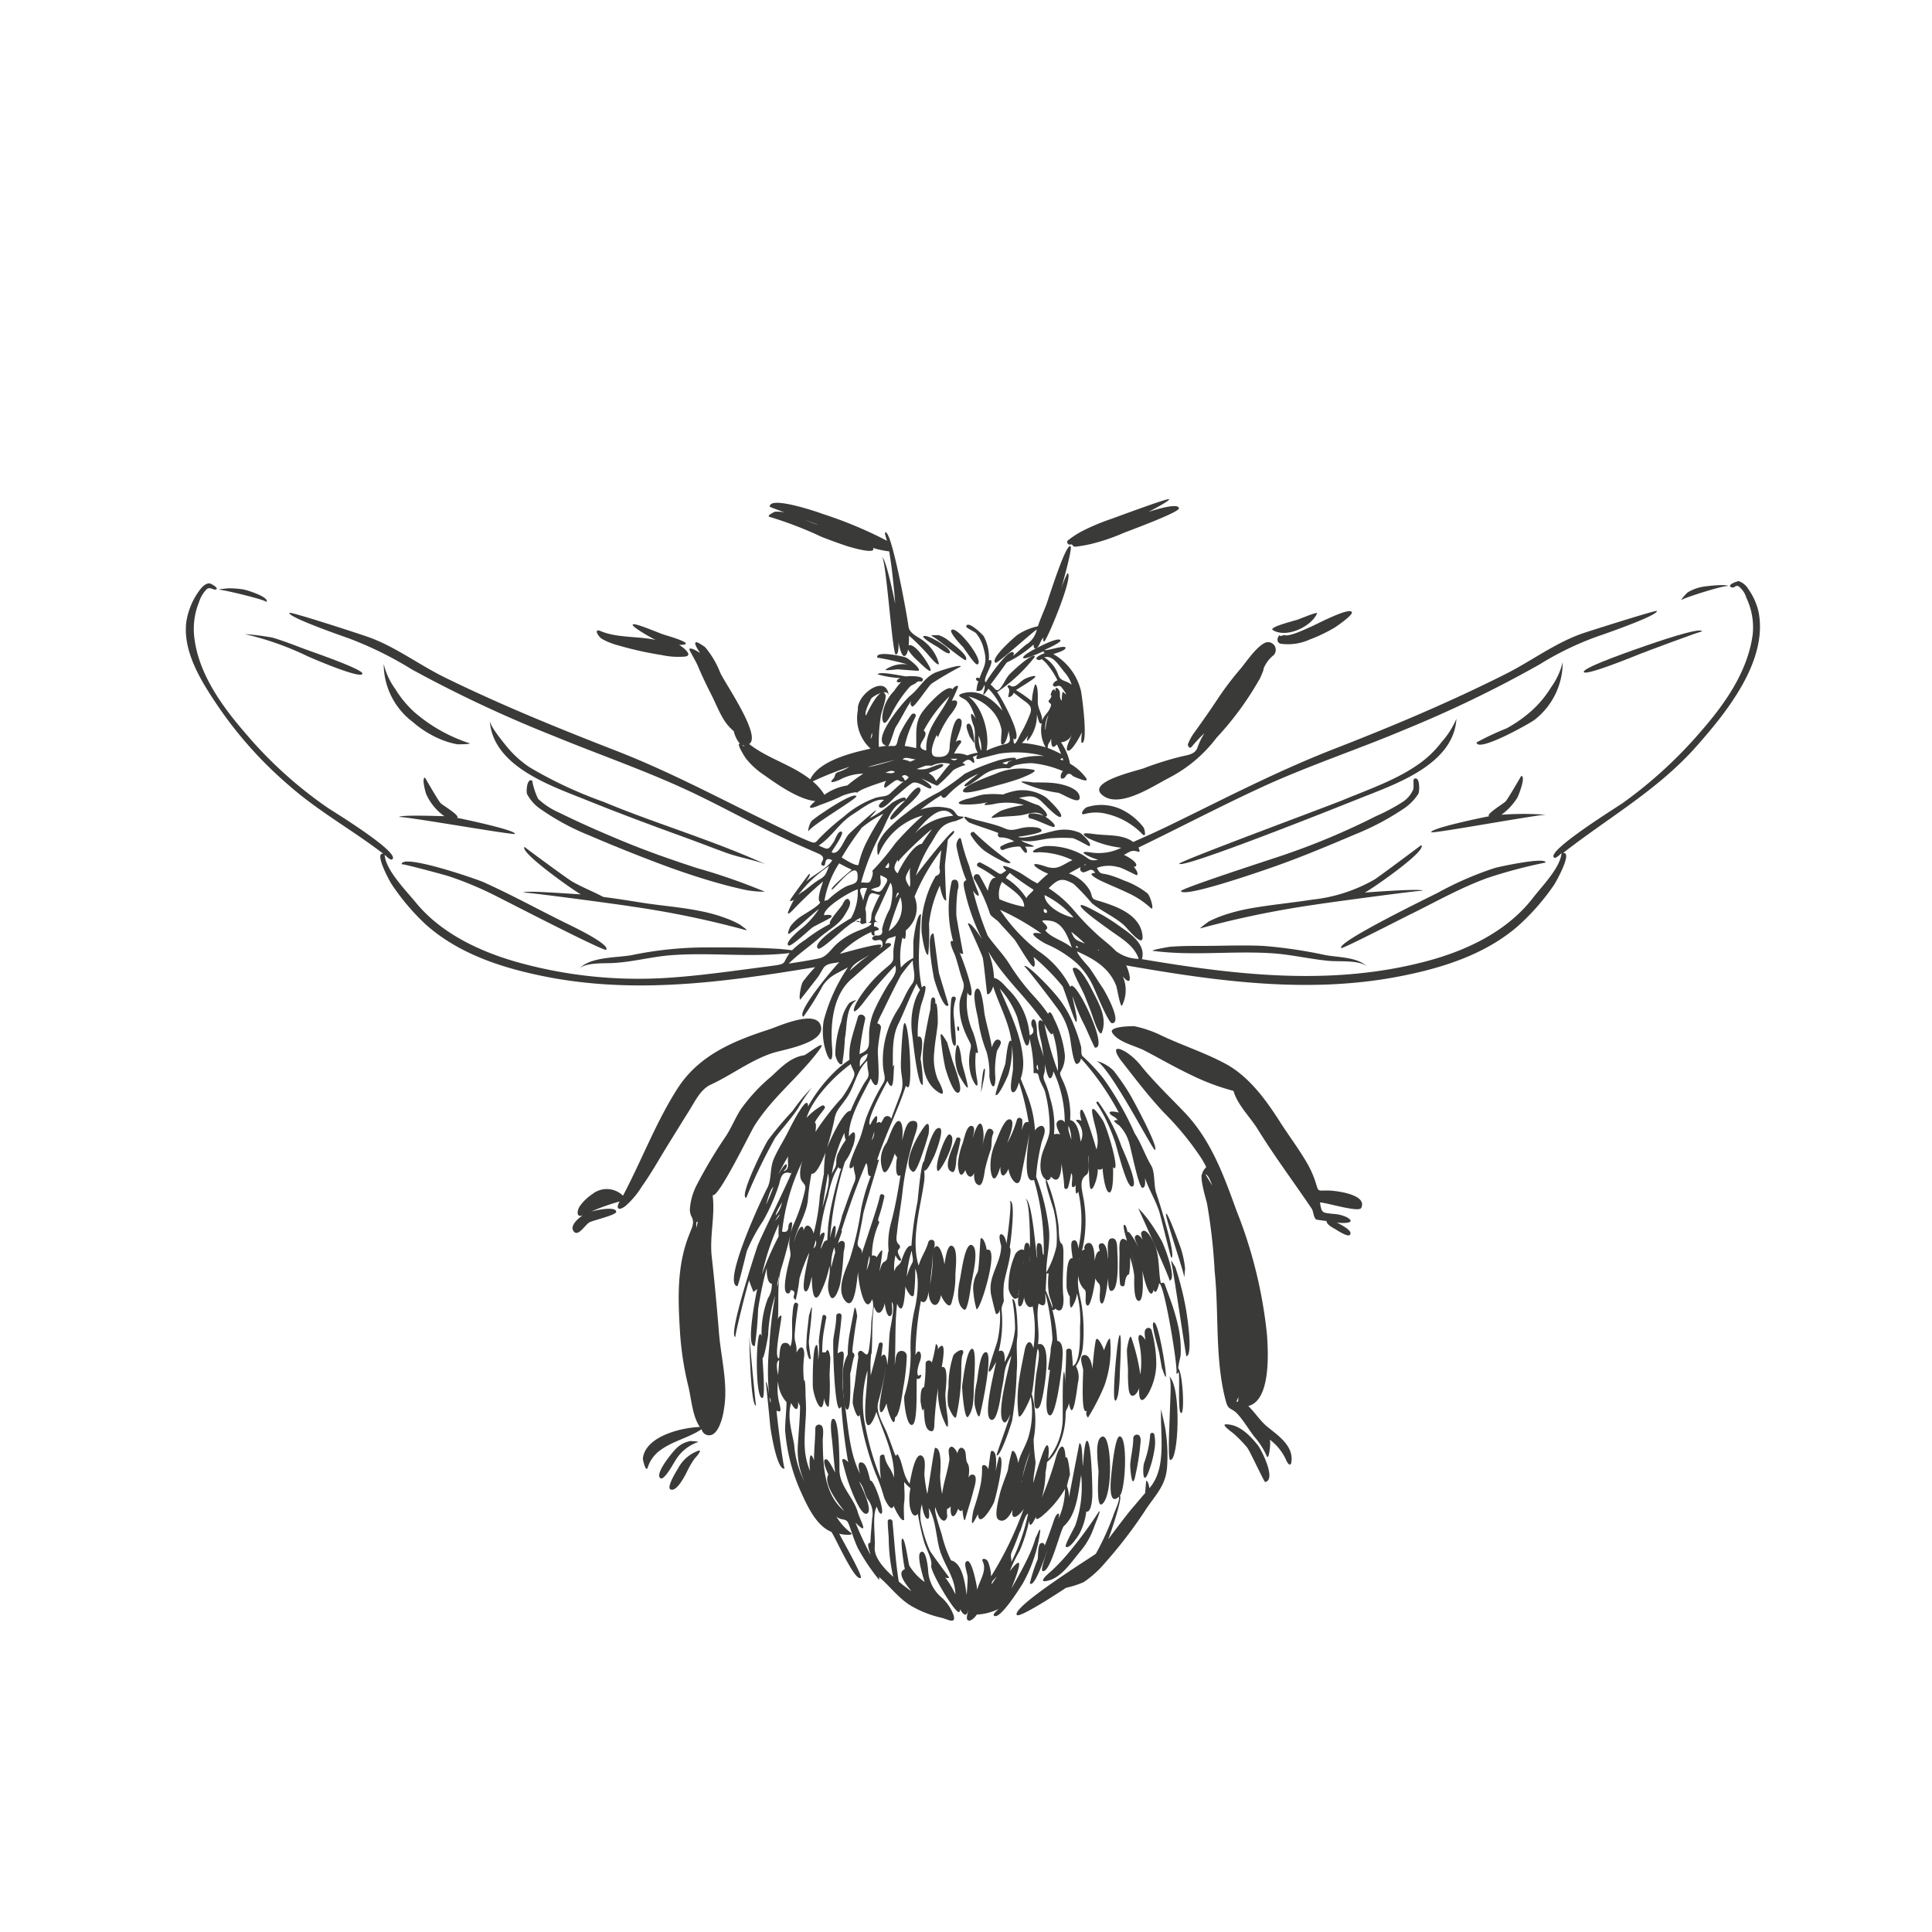 <svg xmlns="http://www.w3.org/2000/svg" viewBox="0 0 200 200"><path d="M99.71,67c.18.22,1.22,1.89,1.48,1.78.78-.32-2.21-4.17-2.72-3.54C98.29,65.51,99.54,66.84,99.71,67Z" style="fill:#3a3a39"/><path d="M96.51,65.87c.45.2,3.34,2.57,3.45,2.47.45-.38-1.41-1.76-1.65-1.93A3.31,3.31,0,0,0,97,65.7C97.77,65.84,96,65.65,96.51,65.87Z" style="fill:#3a3a39"/><path d="M97.1,67c.11.08,1.15.89,1.24.55.14-.52-2.65-2.08-2.76-1.65C95.53,66.11,96.92,66.9,97.1,67Z" style="fill:#3a3a39"/><path d="M91.71,69.29c-.31.19,1.14,0,1.16,0,.25,0,2.22.18,2.24.14.18-.3-1.06-1.23-1.29-1.35s-3.25-.79-3,0a27.55,27.55,0,0,1,3.16.71A3.22,3.22,0,0,0,91.71,69.29Z" style="fill:#3a3a39"/><path d="M83.73,86c.43-.65,5-3.34,4.92-3.57-.19-.46-3,1.36-3.25,1.56a14.81,14.81,0,0,0-1.31.93C83.74,85.22,83.58,86.23,83.73,86Z" style="fill:#3a3a39"/><path d="M105.82,81a13.75,13.75,0,0,0,3.73,1.07c.48.12,2.21,1.3,2.22.5,0-1-1.84-1.4-2.54-1.49S107.76,81,107,81C107,81,105.38,80.77,105.82,81Z" style="fill:#3a3a39"/><path d="M107,79.69a6.61,6.61,0,0,0-4,.44c-.47.18-3.29,1.19-3.31,1.74s3.16-.47,3.55-.57c.73-.19,1.47-.41,2.19-.65C105.53,80.61,107.59,79.86,107,79.69Z" style="fill:#3a3a39"/><path d="M95.75,116.54c-.56.68-2.57,4-1.26,4.76.36.21,1-1.92,1.09-2.15.21-.57.36-1.15.54-1.72C96.12,117.43,96.38,115.79,95.75,116.54Z" style="fill:#3a3a39"/><path d="M97.06,121.21c.21.31,2.29-3.48,1.23-3.78C97.91,117.32,96.67,120.65,97.06,121.21Z" style="fill:#3a3a39"/><path d="M98.56,121.32c.43.16.42-1.38.47-1.56a17.83,17.83,0,0,0,.4-1.79c0-.28-.39-.29-.46-.06C98.77,118.57,97.44,120.92,98.56,121.32Z" style="fill:#3a3a39"/><path d="M102.8,117.39c.18-.39-.39-.78-.62-.36-.33.62-.37,1.34-.65,2a3.87,3.87,0,0,0,.17-2.42c-.37-1.08-1,1.15-1,1.24,0-.28.39-1.24-.13-1.3s-.77,1.38-.9,1.75a7.87,7.87,0,0,0-.5,2.13c0,.61.17,1.86.77.69.1.56.59,1.06.89.31,0,.43,0,1.18.56,1.26.39,0,.53-1.4.58-1.64a17.08,17.08,0,0,1,.58-2C102.72,118.51,102.57,117.91,102.8,117.39Z" style="fill:#3a3a39"/><path d="M100.53,133c.09-.7.88-3.63.12-4.09s-1.15,3-1.26,3.46c-.19.86-.52,2.65.43,3.22C100.19,135.76,100.51,133.16,100.53,133Z" style="fill:#3a3a39"/><path d="M102.14,129.39c0-.17-.28-1.34-.61-1.2-.08,0-.15,3.1-.33,3.52a3.3,3.3,0,0,0-.43,2.1,8.8,8.8,0,0,0,.32,1.72C101.5,135.68,103.56,128.85,102.14,129.39Z" style="fill:#3a3a39"/><path d="M102.65,132.48a3.73,3.73,0,0,0-.05,1.56c.06.26.46,2,.52,2,.26-.06.38-.24.38-.56a11.52,11.52,0,0,1-.23,3.26c-.07.38-1.07,3.1-.9,3.24s.69-.91.74-1c-.09.72-1.46,5.77-.49,6,.67.19,1-2.69,1.07-3.07s.2-1,.26-1.57a4.25,4.25,0,0,1,.75-2c-.17.91-1.73,6.39-.74,6.9.23.13.58-.72.63-.82-.08.43-1.49,4.21-1.42,4.24.41.16,1.52-3.24,1.61-3.63a38.53,38.53,0,0,0,.47-5.05c.12-1.34-.1-2.46.07-3.61.05-.32,0-4.08-.53-3.88a18.39,18.39,0,0,1,.29,3.06A8.76,8.76,0,0,1,104,141c0-.34.09-1.45-.61-1.12a12.78,12.78,0,0,0,.3-4.22c-.07-.43.28-.89.22-1.1a8.47,8.47,0,0,1,0-1.51c0-.63,1-3.62.61-3.92.08-.32.69-5.06,0-4.78.29-.12-.27,4.09-.34,4.42,0-.23-.19-1-.54-1s-.05,1,0,1.18C103.66,130.21,102.94,131.3,102.65,132.48Z" style="fill:#3a3a39"/><path d="M106.11,129.93c.16-.94-.88-.61-1.08.08a8,8,0,0,0-.62,3.39,1.76,1.76,0,0,0,.54,1c.19.17.68-.16.45-.35C105.69,132.73,105.87,131.31,106.11,129.93Z" style="fill:#3a3a39"/><path d="M85.48,140l-.36,0a12.29,12.29,0,0,1,.2-2.42c.07-.4.14-.8.22-1.2,0-.25-.35-.39-.4-.11-.16.86-.3,1.73-.38,2.6a8,8,0,0,1-.06,1.91c0-.19,0-1.52-.14-1.55-.47-.05-.42,3.7-.42,4.18,0,1,1,3.68,1.16,1.31,0,.15.22,1,.49.89a19.62,19.62,0,0,0,.09-3.15c0-.6.06-1.21.07-1.81C86,140.79,85.8,139.16,85.48,140Z" style="fill:#3a3a39"/><path d="M88.41,140.48a.36.36,0,0,0-.17-.49c0-.41.07-.83.12-1.24.1-.82.23-1.65.37-2.47,0-.16-.19-1.35-.3-.73s-.31,1.54-.44,2.31a12.5,12.5,0,0,0-.23,2.36,4.63,4.63,0,0,0-.53,2c0,.39,0,3.7.47,3.7s.28-3.42.32-3.83C88.07,142.21,88.27,140.78,88.41,140.48Z" style="fill:#3a3a39"/><path d="M99,146.6a22,22,0,0,0,.51-4.64c0-.25,0-1.67.17-1.77.24-.88-.84-.2-1,.15a10.13,10.13,0,0,0-.49,3.29,6.62,6.62,0,0,0-.05,1.83C98.15,145.62,98.87,147.25,99,146.6Z" style="fill:#3a3a39"/><path d="M100.23,146.65c.66-.89.54-2.25.59-3.3,0-.49.33-3.87-.22-3.72s-.92,3.25-1,3.84C99.58,143.82,99.84,147.17,100.23,146.65Z" style="fill:#3a3a39"/><path d="M101.44,146.48c.2-.72,1.48-6.75.56-6.5-.59.16-.77,2.59-.89,3.14a8.59,8.59,0,0,0-.22,2.26C100.89,145.44,101.25,147.11,101.44,146.48Z" style="fill:#3a3a39"/><path d="M114.93,138.8c0-.85-.63.92-.65,1,0-.17-.72-1.74-.86-1-.17,1-.25,1.95-.34,2.93,0-.37-.24-1.45-.78-1.46-.75,0-.16,1.25-.17,1.58,0,.54-.26,4.92.4,4.15a.62.62,0,0,0,.1.75,22.7,22.7,0,0,0,1.69-3.29A11.06,11.06,0,0,0,114.93,138.8Z" style="fill:#3a3a39"/><path d="M97.94,147.55c.39.71.06-1.5.17-.73-.11-.81-.22-1.62-.25-2.43,0-.4.43-3.16-.37-2.86.08-.5.59-3.25-.45-1.8a.46.46,0,0,0-.16-.61,16.5,16.5,0,0,1-.42,1.94.33.33,0,0,0-.64.07,18.46,18.46,0,0,1-.15,2.46c-.45.06-.35,1.23-.38,1.52,0-.27.16,1.46.34.67.06.56,0,2,.57,2.31s.51-.49.53-.79a36.28,36.28,0,0,1,.38-3.63A7.56,7.56,0,0,0,97.94,147.55Z" style="fill:#3a3a39"/><path d="M100.8,157.53c.16-.26.3-.52.44-.79.09,1.58,1.53-.82,1.69-1.31s1.21-4.69.5-4.64a13.54,13.54,0,0,0-.35,1.5c0-.28.24-2.24-.46-2.08-.11,0-.24,1.65-.33,1.91,0-.38-.66-.72-.63-.17a8.1,8.1,0,0,1-.25,2.19c-.17.75-.41,1.48-.64,2.21C100.75,156.41,100.41,158.17,100.8,157.53Z" style="fill:#3a3a39"/><path d="M107.68,158.53c.07-.76-.57,1.05-.43.52a12.56,12.56,0,0,1-.81,2.14c-.52,1.11-1.13,2.19-1.74,3.25.39-1,1.68-4.17-.16-1.8a14.17,14.17,0,0,1,1-2.07,16.09,16.09,0,0,0,1-3.18c0,1.08.57-.07.71-.42-.14.74.82-.21,1-.36a10.39,10.39,0,0,0,2-2.48,7.5,7.5,0,0,1-.69,3.12c.24-.86-.19-.65-.43.05-.32.93-.63,1.85-1,2.74a.26.26,0,0,0-.39-.28c-.33.16-.26,1.33-.32,1.65a16.6,16.6,0,0,0-.81,2.5c.5.53,1.69-3.13,1.82-3.4-.07.22-.75,2-.51,2.12.8.31,1.86-4.35,2.22-4.66,1.35-1.2,1.5-3.62,1.78-5.29a12.2,12.2,0,0,1-.59,5.19c-.11.29-1.13,2.06-1,2.23.35.35,1.29-1.11,1.41-1.33a6.57,6.57,0,0,0,.71-2.29c.6.14.64-1.67.63-2,0-.6-.09-5.32-.56-5.33-.26,0-.39,2.33-.42,2.61-.07-.19,0-2.4-.36-2.36,0,0-1,5.12-1.08,5.62a3.36,3.36,0,0,0-.21-1.17,9.8,9.8,0,0,1,.31-1.17c0-.16-.18-2.21-.46-1.78-.07-1.76-.65-1.29-1,0a31.58,31.58,0,0,1-1.45,4.13,9.63,9.63,0,0,0,.38-2.61c.07-.36.12-.71.16-1.07a3.78,3.78,0,0,0,.86-1,7.63,7.63,0,0,0,.86-2.19,8.07,8.07,0,0,0,.2-1.63c0-.76.17-.48.35-1.27.41,2.26.83-1.48.93-2.13a2.32,2.32,0,0,0-.21-1.7,4.38,4.38,0,0,0,.73-2.14,18.15,18.15,0,0,0-.06-3.61c-.13-1.35-.6-2.27-.42-3.63a2.14,2.14,0,0,0,.66,1.47c.27.24-.11,1.5.28,1.63s.81-2.53.82-2.82c.29.71.51.32.49,1.22,0,.2-.16,1.33.18,1.39s.62-2.36.65-2.66c0,.2,0,1.3.28,1.35.9.13.71-3.5.68-3.95s.07-1.66-.66-1.47c-.57.15-.21,1.7-.32,2.14,0-.34-.12-1.8-.72-1.64-.38.1-.17.57-.12.8-.37,0-.48.75-.54,1,0-.37,0-1.84-.59-1.84a.47.47,0,0,0-.4.24c-.28.55.28.22-.31.57a13.15,13.15,0,0,0,.08-5.79c-.13-.76-.33-1.61.37-2.07.44-.3.15-1.54.21-2,.08.44,0,3.38.26,3.46s.53-.87.58-1.06a4.54,4.54,0,0,0,.14-1,.37.37,0,0,0,.49-.08c0,.29.24,2.49.7,2.5s.39-2.37.38-2.68a.17.17,0,0,0,.18.17c.4-.19-.84-4.38-1.27-5s-1.35-2-1-.38c.22,1.18.75,2.36.37,3.45-.1-.45-1.24-4.2-1.54-4.13s-.06,1,0,1.16c-.13-.1-.79-.21-.47.08a1.8,1.8,0,0,1,.38,2.07c-.08-.59-.3-2.11-1.09-2.23a8.34,8.34,0,0,0-.66-3.85c-.11-.29-.48-.91-.35-1.11a3.08,3.08,0,0,0,.46-1.82,11.14,11.14,0,0,0-1.15-3.77s-.36-1-.58-.44a16.13,16.13,0,0,0-1.47-1.83,22.56,22.56,0,0,1-2.44-3.18c-.67-1.11-1.58-2-2.34-3.08a33.07,33.07,0,0,1-1.52-4.67c.37.57.85.85.42-.1a23.64,23.64,0,0,1-.82-2.46A20.72,20.72,0,0,1,99.52,87c-.12-.65-.59.19-.5.63a21.14,21.14,0,0,0,.64,2.49,10.28,10.28,0,0,0,.38,1c-.43.11-.25.63-.21.92a21.75,21.75,0,0,0,1.84,5.2c-.14-.22-1.17-1.85-1.48-1.63,0,0,1.44,3.15,1.54,3.52s.44,3.77.46,3.78c.32.1.57-.62.62-.8.6,1.89,1.66,3.75,1.9,5.7-.38-.59-.58,2.06-.64,2.31s-1.11,3.13-1,3.23c.29.25,1.26-1.95,1.33-2.17a9.6,9.6,0,0,0,.35-3,17.43,17.43,0,0,1,.11,2.5c0,.36-.43,2.14-.07,2.36s.65-.82.69-1a26.7,26.7,0,0,1,1,4.14c-.51-.18-.59.51-.71.82a5.27,5.27,0,0,0,.06-1c0-.31-.49-.41-.56-.08a11.69,11.69,0,0,1-1,2.41c.11-.35,1-2.48.21-2.46-.55,0-1.22,1.91-1.39,2.34a5.74,5.74,0,0,0-.54,2.91c.23,1.67.77.59,1-.35,0,1.15.41,1.2.86.21,0,.77,1,2.38,1.28.88s.61-3,.86-4.45c0,.27-.85,5.34.49,4.73a25.39,25.39,0,0,1,1,7.8c-.25-.22,0-1.17-.46-1.25s-.19,1.28-.21,1.53c-.12-.06-.5-6.29-1.25-6.1.55-.14.57,5.87.43,6.49,0-.3.27-1.85-.21-1.95s-.29,1.58-.35,1.86c-.11.51-.87,4.52-.5,4.69s.49-.81.53-.91c0,.32.34,1.32.88.92a13,13,0,0,1,.08,4.35c-.29-1.07-.75-.61-.9.18-.24,1.21-.5,2.41-.65,3.63a13.31,13.31,0,0,0,0,3.09c.1.83,1.22-1.64,1.27-1.89a9.17,9.17,0,0,1-.16,3.9c-.27,1.12-.92,1.95-1.14,3,0-.19-.26-1.43-.63-1.27a14.34,14.34,0,0,0-.44,2c-.28.84-.64,1.65-.85,2.52-.1.43-.59,2.24-.15,2.56.68.49,1.26-.5,1.5-1-.24,1.38.78.53,1.15-.11a36.53,36.53,0,0,1-3.38,7,4.53,4.53,0,0,0-.32-1.51c-.16-.35-.75-.45-.54,0,.45.94-.37,2-.58,2.91,0-.27-.63-3.72-1.2-2.84-.16.25.21,1.23.21,1.55,0,.61-.06,1.22-.1,1.83-.15-1-.39-3.32-1.62-3.59a12.41,12.41,0,0,1-.94-2.6c-.1-.4-.89-2.61-.68-2.89.08.29.51,1.58,1,1.35a.6.6,0,0,0,.2-.65c0-.81-.06-.32.39-.8-.1,1.24.38,1.38.77.23.07.18.35.43.44.07,0,.11.15,1.56.3,1,.27-1,.6-1.94.84-2.93.07-.29.6-1.78-.2-1.65-.52.08-.57,1.65-.66,2.06.09-.76.7-2.56.25-3.24-.27-.39-.05-1.2-.42-1.51s-.6.19-.62.49c-.09-.25-.57-1.08-.87-.49-.14.27.11,1,0,1.32-.18,1.14-.58,2.22-.72,3.37a10.6,10.6,0,0,1-.21-1.78c0-.45.28-3-.52-3-.1,0-.68,4.18-.81,4.77a16.12,16.12,0,0,1-.3-2c0-.46.19-1.53-.18-1.88-.78-.74-1.24,2.37-1.35,2.83-.73-1-.63-1.87-1.14-2.89-.25-.5-.17.47-.48-.41-.23-.64-.46-1.27-.7-1.9-.4-1-1.21-2.17-.93-3.23a36.06,36.06,0,0,0,.81-3.71c-.18,1.17-.43,2.32-.6,3.5-.19,1.37.1,1.77.66.3,0,.5.81,3,.88,1.46.53-.22.78-2.83.9-3.36a21.64,21.64,0,0,0,.31-3,.54.54,0,0,0-.71-.49c-.49.14-.45,1.07-.55,1.45.14-2.1,0-4.19.26-6.36.71,1.67.82-1.33.86-1.81,0,.19.68,1.5.88.87a20,20,0,0,0,.13-2.68c.47.9.21,3,0,3.95a17.78,17.78,0,0,0-.47,4.82,14.37,14.37,0,0,1-.65,4.39c-.1.4.21,3.22.82,3s.39-4.1.47-4.8c.25.21.57-.31.41-.38a.66.66,0,0,0-.24.11c-.31-.33.1-1.34.21-1.71.18-.63-.18-1.24-.52-.43a32.72,32.72,0,0,1,.56-5.61c.58.48.76-.67.8-1,0,1.51,1,2.06,1.28.36,0,.19.77,1.56,1.06.93A9.31,9.31,0,0,0,98.9,132c0-.56.3-2.62-.28-3s-.79,1.61-.86,1.9c0-.3-.52-2.85-1.16-1.51a1.12,1.12,0,0,0,.11-.89.34.34,0,0,0-.61.08c-.23.88-.77,1.56-1,2.44-.84-2.65.2-6.06.57-8.73a4.66,4.66,0,0,0,0-1.12c.31.15.89-1.23,1-1.42s1.4-3.44.35-2.93c-.55.27-1.25,2.8-1.36,3.4-.32,0-.62,3.78-.68,4.18a35.27,35.27,0,0,0-.63,4.58c-.47-.18-.9,1.14-1,1.42-.2.69-.54.47-.78,1.21a5.84,5.84,0,0,1,.13-1.67c0,.08.37.7.55.55s-.58-.84-.19-1.19a.3.3,0,0,0,0-.46c-.36-.33-.26-.72-.2-1.26.15-1.48.44-2.93.59-4.42a29.42,29.42,0,0,1,1.35-5.91c.13-.42.44-1.35-.42-1.2-.64.11-.83,1.5-1,2,.06-.39.17-1.87-.31-2s-1.09,1.86-1.29,2.24a3,3,0,0,0-.37,2.92c.4.74,1.18-1.66,1.22-1.82.14.53.32.12.17.8,0,.15-.2,1.85.42,1.47-.27,1.73-.55,3.32-1,5a8,8,0,0,0-.23,2.83c-.2.51,0,.93-.47,1.14-.27.12-.4.79-.49,1,.12-.67.24-1.35.3-2s-.62.64-.59.52a.37.37,0,0,0-.48-.15A8.48,8.48,0,0,1,91,126.6c.11-.3-.25.06,0-.69s.39-1.34.54-2c.06-.28-.38-.42-.45-.12-.15.72-.39,1.42-.61,2.12-.43,1.32-.85,2.6-1.29,3.91.15-.82-.55-.49-.38-1.32s.39-1.84.54-2.78c.09-.57,1.68-5.65,1.63-5.68-.22,0-.32.18-.32.47.87-2.83,2.21-5.33,3.12-8.13a.23.23,0,0,0,.23.17c.48-.12.11-6.63-.37-6.64-.23,0-.4,4-.38,4.44,0,1.12.37,1.68,0,2.77-.32.91-.69,1.79-1,2.7a.43.43,0,0,0-.77-.08c-.5,1-.16.11-.75.54.27-1.35-.31-.58-.66.18-.52-.38,1.47-3.94,1.78-4.56.86,1.84.52-1.79.78-1.64a.24.24,0,0,0-.21.24c0-1.47-.09-3.14.54-4.44s1.21-2.88,1.92-4.24a1.92,1.92,0,0,0,.36.64,5.56,5.56,0,0,0-.63,1.46,7.75,7.75,0,0,0-.19,3.18c.08.55.56,5.44,1.1,5.19a15,15,0,0,0-.23-2.67c0-.34.52-2.56-.29-2.29a11.74,11.74,0,0,1,.33-3.24c0-.09,1-2.7.08-1.87a15.62,15.62,0,0,1-.29-3.56c0-.38.18-4.06.23-4-.45-.19-.79,2.51-.81,2.8,0,.57,0,1.14,0,1.71a3.94,3.94,0,0,0-1.29,1A8.52,8.52,0,0,1,93.44,97c0,.12.08.18.21.19s.11-.71.12-.87a3.4,3.4,0,0,0,.81-1,3,3,0,0,0,.09-2.5A21.14,21.14,0,0,1,97.45,88c-.06.41-.11.82-.15,1.24l-.06.62c.16.45,0,.72-.37.82a10.86,10.86,0,0,0-1.13,2.73,9.88,9.88,0,0,0-.34,3c0,.23.35,2.59.69,2.42a21.29,21.29,0,0,0,.08-3.17,12.7,12.7,0,0,1,1.13-4c0,.18.33,1.68.65,1.55,0,0-.16-3.39-.12-3.76.08-.81.2-1.62.28-2.43,0-.25.83-.78.64-1s-3.67,4.19-3.94,4.63a13.68,13.68,0,0,1,1.63-3.46c.75-1.25,1-1.93,2.56-2.21-.2,0,1.33-.41.5-.46-.63,0-.45-.51-1.09-.8a5.08,5.08,0,0,0-3.13.11c.41-.32.83-.64,1.26-.93a10.23,10.23,0,0,1,.89-.56c.1.26.27.32.5.16a9.76,9.76,0,0,1,3.33-2.39c-.16.15-1.49,1.09-1.43,1.22.15.35,1.65-.91,1.81-1a3.91,3.91,0,0,1,2.79-.79c.1,0,.5-.31.71-.34A7.65,7.65,0,0,1,106.8,79a10.67,10.67,0,0,1,3.24.83.76.76,0,0,0-.21.74c.2.08.37,0,.5-.23s.41-.39.73,0c0,0,1.91.9,1.33.15a5.29,5.29,0,0,0-1.62-1.43,5.89,5.89,0,0,0-.94-2.22,1.35,1.35,0,0,0,1.14-.79c-.08.24-.81,1.57-.41,1.66s1.29-1.56,1.43-1.9c0,.11-.12,1.07,0,1.09.69.09,0-5-.09-5.38a6,6,0,0,0-2.86-3.81c.15-.06,1.35-.38,1.26-.67s-1.86.35-2.19.25c.2-.09,1.78-.8,1.67-1-.17-.4-2.23.67-2.46.8.34-.27.39-.88.75-1.11a.33.33,0,0,0,0,.44c.22.11,3.14-6.88,2.44-7.09a10.12,10.12,0,0,0-.77,2c.14-.49,1.32-4.59,1.08-4.78-.49-.37-2.36,5.71-2.54,6.14-.29.71-.59,1.41-.84,2.14a6.14,6.14,0,0,0-2.08.87c-.28.18-3,2.58-2.29,2.91.2.09,3.75-3.12,4.26-3.45a2.4,2.4,0,0,1-1.12,1.58c-.55.43-1,.91-1.58,1.35a.55.55,0,0,0,.33-.45c-.34-.88-2.77,2.69-2.91,3-.43-.3.89-2,.52-2.31q-.15,0-.21.06a4.59,4.59,0,0,0-.52-2.52c-.11-.19-1.73-1.75-1.82-1,0,.12.84.52,1,.66a4,4,0,0,1,.83,1.7c.39,1.41,0,1.74-.46,3a.25.25,0,0,0-.36,0,.28.28,0,0,0,.26.29,3.5,3.5,0,0,0-.21,1c.39,0,.56.07.81-.59.26.2-.62,1.9.43.36a6.3,6.3,0,0,1,1.45,2.28c-.94-1.12-2.32-2.28-4.06-1.81-.88.23-.13.45.17.65.63.41.86,1.32,1.14,2-.73-1.17-.52,0-.26.63.4.93-.16,1.92.46,2.88a4.73,4.73,0,0,0-1.09.28,2.64,2.64,0,0,0-1.36-.18,5.31,5.31,0,0,1,.68-1.09c.23-.37-.33-.37-.5-.11.09-.45.94-2.11.45-2.4-.7-.42-1.09,2.44-1.09,2.84,0,.92-.54,1.18-1.42,1.08S96.7,76.66,97,76a.21.21,0,0,0,.11.29,11.06,11.06,0,0,1,1.22-2.23c.16-.18,1.48-1.83.2-1.51.21-.44.43-.89.61-1.34s-.43-.1-.54.15c-.53-.7-2.71,1.78-3,2.19-1,1.24-.68,2.5-.76,3.9-.39-.1-.79-.17-1.18-.23a10.31,10.31,0,0,1,.64-2c.14-.34.3-.67.46-1s-.23-.47-.41-.24a11.75,11.75,0,0,0-1.07,1.72,4.27,4.27,0,0,0-.36,1c-.18.73-.28.46-1,.54.23-.11.61-1.66.82-2,.57-.88,1-1.83,1.6-2.71-.14.28-.1.48.1.61s1.67-2.13,2-2.37A32.71,32.71,0,0,1,99.47,69c-.08-.29-2.46.54-2.7.65-1.11.53-1.64,1.66-2.56,2.38-.52.4-4.24,4.72-2.44,5.17l-.79.12a17,17,0,0,1,.2-3.18c.06-.44.62-1.87.48-2.21-.45-1.14-1.89,1.85-2,2.13-.28-.18.42-1.53.53-1.74S91.88,71.17,92,72c-.23-2.32-3.37-.11-3.19,1.5a4.26,4.26,0,0,0,1.31,4c-1.84.4-5.35,1.23-6.24,3.18-1.94-1.53-4.41-2.15-6.33-3.66,1.34-.82-2.53-6.32-3-7.4A9.36,9.36,0,0,0,73,67a4.84,4.84,0,0,0-.81-.5c-.62-.17.27,1.06.28,1.09s-1-.69-1.12-.37c0,.06.77,1.42.84,1.6.42,1,.89,2,1.4,3s.83,1.87,1.37,2.73a5,5,0,0,0,1,1.14A3.17,3.17,0,0,0,76.6,77c-.43-.1.52,1.39.6,1.49a7.85,7.85,0,0,0,1.87,1.72c1.4,1,3.61,2.55,5.33,2.72-1,.83-.53.86.51.39a20.42,20.42,0,0,0,2.18-.89c.21-.13,1.69-.59,1.65-.33.05-.35,2.52-1.11,3-1.27-.16.17-.41,1,.08.6.23-.18.47-.36.72-.53.58-.4.5.15,1,0-.47.37-.91.78-1.34,1.19s-.79.29-1.55.5a10,10,0,0,0-3.3,1.95,23,23,0,0,0-2.29,2c-.79.76-.5.88-1.62.41-.72-.31-1.43-.63-2.13-1-5.85-2.77-11.46-5.87-17.5-8.22S51.91,73,46.11,70.16C43.46,68.87,41,67,38.28,66c-.71-.27-8.22-2.71-8.31-2.56-.25.42,5.59,2.45,6.11,2.63a37.45,37.45,0,0,1,6.54,3.22A131.88,131.88,0,0,0,57.3,76.18c5,2.06,10.2,3.82,15.09,6.21,2.45,1.19,4.84,2.49,7.3,3.68,1.12.54,2.25,1.08,3.4,1.58l1.69.74c1,.48-.13,1,.37,1.21s0-1.06,1-.55c-.45.82-2,1.54-2.71,2.21.06-.11.55-.68.33-.81,0,0-2.08,2.73-2,2.81a.44.44,0,0,0,.5-.3c-.18.41-1.44,2.58-.07,1.12a40.42,40.42,0,0,1,3-2.83c-.08.29-.71,1.92-.3,2.13,0,.36-1.81,1.33-2.19,1.63a4.41,4.41,0,0,0-.93.95c.09-.13-.49,1,0,.64,1.06-.77,2-1.72,3-2.51A8.82,8.82,0,0,1,83.11,96c-.19.13-2,1.61-1.47,1.88.26.14,2.13-1.62,2.44-1.85s2-1,2-1.13c.09-.3-.72-.17-.77-.15-.08-.82,2.75-2.48,3.48-2.69a5.49,5.49,0,0,1-.7,3c-.38.17-4.19,2.56-3.4,3.14.28.21,2.5-1.92,2.84-2.16s1.21-1.08,1.54-.51c.17.28.46,0,.68,0-.19,0,0-1-.18-1.43a11.42,11.42,0,0,1,.3-1.11c.26-.79.5-.49,1.22-.34a10.91,10.91,0,0,0-.83,1.85c-.15.52.08,1-.51,1,1.2,0-.33.64-.63.75a7.72,7.72,0,0,0-2.32,1.31c-.71.56-1.14,1.47-2,1.65-1.05.22-2.1.38-3.15.54,1-1,2.12-1.74,3.16-2.66s2-1.31,2.64-2.38c.16-.28.67-1,.53-1.4-.26-.65-.67.09-.77.33s-1.55,1.8-1.28,2a15.68,15.68,0,0,0-2.54,1.63A8.2,8.2,0,0,0,82,98.37c-.62-.08-1.24-.14-1.86-.17-2.49-.14-5-.13-7.5-.12a38.09,38.09,0,0,0-7.22.79c-1.53.29-4.35.15-5.46,1.43.59-.68,2.65-.56,3.53-.61,2-.11,3.92-.64,5.9-.8,4.11-.33,8.25.25,12.36-.23-.77,1-.23,1.11-1.66,1.3l-3.47.46c-2.52.33-5.06.65-7.6.81a46.44,46.44,0,0,1-15-1.5c-4.07-1.09-8.29-3-11-6.33-1-1.22-3.11-3.35-3.2-4.91.12.09.59.61.78.47.92-.66-6.09-4.95-6.65-5.32a43.55,43.55,0,0,1-8.59-7.79c-2.35-2.72-4.73-6-5.22-9.67a7.4,7.4,0,0,1,.47-3.87,3.36,3.36,0,0,1,.77-1.3c.38-.33.71.13,1,0s-.55-.62-.7-.62c-.48,0-.85.47-1.1.82a7.36,7.36,0,0,0-1.3,3.23c-.36,3.19,1.71,6.34,3.42,8.86A41.74,41.74,0,0,0,30,81.38c3,2.63,6.52,4.57,9.68,7-1-.18.7,2.93.86,3.15a23.48,23.48,0,0,0,3.5,4.14c3.25,2.92,7.46,4.37,11.66,5.27,9.63,2.08,19.09.76,28.69-.82a15.81,15.81,0,0,0-1.29,1.53c-.17.27-.46,1.75-.25,1.83,0,0,1.61-2.06,1.8-2.31s.39-.65.62-1c.36-.48,1.06-.44,1.62-.57-.51.48-4.57,5.29-3.72,5.65a29.56,29.56,0,0,0,2-3.21c.72-1.06,1.51-1.27,2.61-1.9a17.87,17.87,0,0,0-2.51,5.52,6.78,6.78,0,0,0,.14,2.87c.39,1.46.87,1.63.73-.08-.2-2.45.09-5.44,2-7.1.85-.73,1.66-1.51,2.53-2.22.46-.38.93-.75,1.4-1.12s-.15-.48-.42-.31c.17-.73.46-.52,1.08-.81-.08.54-.22,1.05-.25,1.59,0,1,.1,1-.73,1.69a14.12,14.12,0,0,0-2.71,3c-.85,1.27-1,2.34.33.63,1-1.33,2.14-2.62,3.3-3.85.3.8-.45,1.48-.89,2.24a23.11,23.11,0,0,0-1.25,2.36,6.36,6.36,0,0,0-.56,2.57c0,1.23.07,1.56-1,2a27.29,27.29,0,0,1,.59-3.6c.09-.47-.63-.71-.76-.21-.2.72-.44,1.42-.62,2.14a6.6,6.6,0,0,0-.24,2.25,11.47,11.47,0,0,0-1.7,1.41,15.78,15.78,0,0,0-2.59,3.43c0-1-.79.31-.94.55-.49.78-.89,1.62-1.32,2.44s-.92,1.58-1.28,2.42c-.44,1-.21,2.17-.7,3.07s-4.66,9.82-3.09,10.13c.12,0,.89-3.3,1-3.66A17.76,17.76,0,0,1,79,126.38a20.39,20.39,0,0,0,1.63-3.71c.15-.49.21-1.31.91-1.28.27,0,.37.22.45-.21.16.09-3.34,7.07-3.59,7.85s-3.1,9.37-2.26,9.37c-.13,0,1.22-5.36,1.41-5.87,0,.13.45,1.22.45,1.22a4.8,4.8,0,0,1,.39-.31c-.1.35-1.25,6.18-.25,5.89a34.57,34.57,0,0,0,.34-3.8,38.82,38.82,0,0,1,.89-4.26c0,.35,0,1.58.53,1.62a2.63,2.63,0,0,1-.41,1.52,10.1,10.1,0,0,0-.61,4.53c0-.13,0-.84-.19-.84-.46,0-.53,6.84.25,6.61.31-.09,0-3.7,0-4.15.14.19.55-2.11.58-2.37a14.89,14.89,0,0,1,.73-4.08,42.78,42.78,0,0,0-.61,5.21,24.61,24.61,0,0,0,0,5.29c0-.15-.21-1.6-.36-1.56,0,0,.41,4,.44,4.44s.71,4.83,1.51,4.53c-.13,0-.81-5.34-.84-6,.57.32.4-.23.31-.67a6.08,6.08,0,0,1-.16-2.36,3.52,3.52,0,0,0,.87,2.15c.06.07-.18,2.6-.13,3a19.25,19.25,0,0,0,1.47,5.94c.7,1.54,1.62,3.79,3.29,4.49.23.1,2.45,5.26,3.07,4.76.22-.17-2-4.09-2.24-4.57.19.1,1.72.27,1.17-.12A5.68,5.68,0,0,1,86.59,157c.61.5,1,.06,1.28.8s.55,1.62.9,2.4A21.68,21.68,0,0,0,91,163.54a.32.32,0,0,0-.08-.35c1.17.93,2.18,2.43,3.67,3.2a11.22,11.22,0,0,0,2.82,1.07c.55.09,1.59.78,1.31-.24a4.51,4.51,0,0,0-1.33-1.92,3.93,3.93,0,0,1-1.3-2.59c0-.22-.21-2.53-.81-2-.4.37.29,2.6.44,3.06a5.71,5.71,0,0,1-1.6-1.72c-.1-.34-.42-2.77-.7-2.77s.17,2.86.25,3.16c-1,.38.37,1.84.67,2.28-.44-.31-.88-.64-1.3-1-.1-.61-.18-1.23-.25-1.85-.16-1.45-.26-2.91-.4-4.36,0-.28-.52-.33-.49,0,0,.58.07,1.15.1,1.73a18.51,18.51,0,0,0,.47,4c-.79-.73-2-1.92-1.92-3.06s-.29-3.5.23-4.22c0,.09.25.83.46.73.41-.19-.83-3.67-1.14-3.4-.13-.41-.34-1.65-.77-1.85-.73-.33-.36.88-.31,1.12-1.17-2.36-1.2-5.08-1.64-7.62a14.62,14.62,0,0,1-.09-3.74c.07-1,.22-1.63-.58-1.09.09-1.3.32-2.58.41-3.89,0-.37-.53-.33-.55,0,0,.81-.19,1.6-.3,2.39-.08.63.11,7.2.64,7.2a.44.44,0,0,0,.17-.54,53.45,53.45,0,0,0,.73,6.13c-.1-.21-.74-.66-.59-.08s.33,1.24.52,1.86c.13.41,1.3,3.81,2,3.51s-.61-2.92-.82-3.32c.52.53.51,1.13.87,1.79a2.41,2.41,0,0,1,.5,2c-.07.84-.15,1.69-.19,2.54-.51,0,0,1,0,1.23a32.14,32.14,0,0,1-1.54-3.31c1.51,1.51.48-.26.26-1-.43-1.6-1.85-2.69-1.92-4.37,0-.76,0-5.08-.56-5.35s-.23,1.95-.2,2.22c.1,1.1.2,2.2.31,3.3-.15-.22-.65-1.35-.93-1.36-.53,0,.15,1.39.23,1.59-.58.93,1.12,3.12,1.66,3.78-2.14-1.76-2.21-4.81-2.24-7.31,0-.35.15-1.21-.1-1.51a.38.38,0,0,0-.67.23c0,1.13-.14,2.23-.13,3.34-.55-1.48-.49.6-.41,1.1-.76-1.78-.57-3.38-.47-5.25a15.42,15.42,0,0,0,0-2.45c0-.18,0-2-.16-1.65a10.23,10.23,0,0,1,0-2.41c.12-.78-.18-1.61-.78-.5.07-.83-.22-1.07-.19-1.79.06-1,.2-2.08.36-3.11a.23.23,0,0,0-.27-.26c-.28,0-.29,1.16-.32,1.35-.12.86.13,2.48-.23,3.2a.52.52,0,0,0-.81-.3c-.29.28-.28,1.13-.33,1.5-.66.11.36-4.35.22-4.41s-.39.25-.37.6c.16-1.72-.12-4,.39-5.56.13-.41,1.36-4.59,1.05-4.72-.21,0-.32.21-.34.48,0,.44-.24.61-.65.49a22.22,22.22,0,0,1,2.15-7.36,3.23,3.23,0,0,0-.25,1.76c.12.6.58.61.5,1.17a17.41,17.41,0,0,1-1.21,3.7,6.17,6.17,0,0,0-.45,1.93c0,.58.22,1,.09,1.49-.06.26-1.11,4-.11,3.7a.34.34,0,0,0,.14-.32c.36,0,.48.17.38.51a.35.35,0,0,0,.17.49,15.24,15.24,0,0,0,.39-2.22,18.14,18.14,0,0,1,1-2.66c0,.33-1,4.06-.33,4,.31,0,.53-1.29.61-1.53,0,.33,0,3,.77,1.92a11.14,11.14,0,0,0,1.06-3c.15.88-.29,1.72-.1,2.6.38,1.73,1.08-.15,1.21-.78a26.27,26.27,0,0,0,.34-3.06c0-.3.25-1,.07-1.25s-.54-.08-.64.18c0-.29.57-1.5.35-1.35.76-2.37,1.6-4.75,2.56-7,.29.24,0,1.45.49,1.33a20.15,20.15,0,0,0-1,3.39,32,32,0,0,1-1.21,5.29c-.44,1.09-1.34,3-.53,4.13,1.11,1.54,1.3-2.32,1.43-2.9-.07.72.65,4.8,1.44,2.85.28.66-.06,1.72-.08,2.46a23.49,23.49,0,0,1-.23,2.65c-.19,1.41-.63-.16-1.07.32-.18.2,0,.4-.06.69-.16,1-.26,1.91-.38,2.87a12.26,12.26,0,0,0-.19,1.71c0,.22.51,2,.73,1.22a29.59,29.59,0,0,0,1.64,6.12,18.06,18.06,0,0,1,.87,2.43c.06.23.76,1.71,1,.91.08.21.74,1.69,1.09,1.46,0,0-.08-1.5,0-1.77.09-.72,0-1.44,0-2.16a4,4,0,0,0,.65.65,5.38,5.38,0,0,0-.09,1.65c0,.33.3,1.65.86,1a25.29,25.29,0,0,0,.63,2.87c.18.65.89,1.91.75,2.48s2.47,5,2.89,4.82a.3.3,0,0,0,.07-.35c.3.58.71,1,.87.09,0,.2-.21.79-.12,1,.25.45.9-.27,1-.48a5.78,5.78,0,0,0,2.26-.58c-.07.08-.6.53-.5.66.54.67,2.78-2.94,3-3.29A15.1,15.1,0,0,0,107.68,158.53ZM96.56,129.59a16.59,16.59,0,0,1-.28,3.38C96.37,131.92,96.58,130.48,96.56,129.59Zm-2.4-37.77c-.59-.94-.48-1,.08-2C94.08,90.34,94.34,91.44,94.16,91.82Zm-1.11.67-.33.51C92.76,92.88,92.87,92.17,93.05,92.49ZM92,89.29c.11.51,0,.67-.37.5Zm3.44-1.94c-.94.1-2.18,2.3-2.51,3.06-.62-.5-.25-.93.08-1.61a.32.32,0,0,0,0,.44c-.22-.09,3-3.15,3.47-3.39C96.09,86.35,95.75,86.84,95.43,87.35Zm3.25-2.9a6.3,6.3,0,0,0-4,1.83C95.42,85.44,97.38,82.81,98.68,84.45Zm5.68-5.58c-.07.29-.27.32-.59.11a4.91,4.91,0,0,1,1-.25Zm2.09-2.27a4.09,4.09,0,0,0,.88-2.62c.08.16.19,1.09.5.9a3.64,3.64,0,0,0,.4,2.48,12,12,0,0,0-2.45-.45,4.24,4.24,0,0,0,.63-.77C106.57,75.67,106.11,77.05,106.45,76.6Zm2,.84c0-.56.21-.48.36-1,0,.51,0,1.27.59.62.16.32.3.64.43,1A11.79,11.79,0,0,0,108.49,77.44Zm-.26-1.92a2.91,2.91,0,0,1,.34-1.53A6.76,6.76,0,0,0,108.23,75.52Zm1.55,3.1c.22-.21.31-.17.29.11Zm.31-9.18a3.59,3.59,0,0,1,.88,1.45c-.58-.49-1.12-.31-1.38-1a3.42,3.42,0,0,0-1.46-1.84C109,67.79,109.56,68.84,110.09,69.44Zm-7.53,1.44c.58-.76,1.13-1.53,1.69-2.3A11.54,11.54,0,0,0,107,66.72c0,.19,0,.47.27.38-.15.08-1.44.75-1.35,1s1.89-.59,2.11-.69a.21.21,0,0,0,.14.2c-.06,0-1,.37-.87.61a.39.39,0,0,0,.53,0,3.23,3.23,0,0,1,.64.64,7.84,7.84,0,0,1,1,1.57c-.15,0-.65.39-.4.59s.43-.21.78.08a5,5,0,0,1,.52.77c-.09,0-.32-.27-.36-.25s-.14.8-.08.93c-.41-.36,0-.9-.42-1.26s-.18.54-.18.5c-.24-1.14-.76.44-.48.18,0,.31-.34.56-.31.62.11.28.33.19.24.51-.23.73-.71.9-.89,1.5,0-.77-.48-1.21-.46-2,0-.19.07-1.79-.29-1.74a6.93,6.93,0,0,0-.32,1.73,14.59,14.59,0,0,0-1.64-1.15c.26-.2,2-1.19,2-1.4s-1,.18-1.09.24c-.54.27-1,1.07-1.54.68-.13-.1-.35.07-.2.21.3.29-.07.92.06,1a.63.63,0,0,0,.53-.46l.78.61c.62.48,1.22.73.93,1.54a13.81,13.81,0,0,1-1,2.11c-.29.55-.77,1.76-.73.37a.18.18,0,0,0,.16.2c.76-.37-1.49-4.45-1.86-4.89a17.4,17.4,0,0,0,3.92-3.67c-.21-.51-2.43,1.61-2.6,1.79-.43.44-.6,1-1,1.48S103,71.23,102.56,70.88Zm-2.33,1.21A4.81,4.81,0,0,1,103,73.94a4.13,4.13,0,0,1,.69,1.68c0,.19-.14,1.38,0,1.43.43.16.69-1.16.72-1.4.09.73.41,1.21-.39,1.39a10.42,10.42,0,0,0-1.9.66C102.49,76.06,101.75,73.16,100.23,72.09Zm1.36,5.59a3.61,3.61,0,0,1-.25-1.52A3.41,3.41,0,0,1,101.59,77.68Zm-2.45.86c-.21.23-.44.21-.7,0A6.41,6.41,0,0,0,99.14,78.54Zm-2.23,2.29a1.71,1.71,0,0,0-.75-.8c.19-.09,1.62-.61,1.51-.85s-1,.17-1.18.22a2.58,2.58,0,0,1-1.57.21l.9-.34a3.39,3.39,0,0,1,.66,0,2.7,2.7,0,0,1,1.91-.19C97.82,79.61,97.43,80.27,96.91,80.83ZM91.64,80c.44-.17.6-.3,1-.11C92.43,80.15,92,80,91.64,80Zm1.58-.53c-.07,0-.21.06,0,0C93.2,79.53,93.18,79.52,93.22,79.51Zm1-.62a2.29,2.29,0,0,0-.77-.23c.22-.33.77-.07,1.33,0Zm-3.73-2.08c.16-2.18-.67,1-.23-.94A3.91,3.91,0,0,0,90.45,76.81Zm2.65,1.74s-2.7.86-3.29.89C90.89,79.08,92,78.82,93.1,78.55Zm2.51-2.93a14.51,14.51,0,0,1,2.64-3.5c-.92,2-2.51,3.26-2.4,5.62C94.31,77.34,96.45,76.17,95.61,75.62Zm-18.84,1.6c.12,0,.16-.08.27.07Zm8.53,5.09a5.49,5.49,0,0,0-1.21-1.38,35.33,35.33,0,0,1,3.8-1.51,4.64,4.64,0,0,1-1,.49c-.69.2-.33.4-.72.8-.65.68,1-.06.81,0a5.4,5.4,0,0,1,2.35-.58,16.46,16.46,0,0,0-1.66,1.22A5.5,5.5,0,0,0,85.3,82.31Zm8.29-1.62-.27-.28q.34-.31.72.12C93.77,80.72,93.75,80.92,93.59,80.69Zm-7.51,7.53c-.1,0,1.36-1.92,1-2.08s-.68.83-.78,1c-.65.94-.55.89-1.59.43,1.37-.9,2.14-2.37,3.55-3.24.76-.47,2.24-1.69,3.21-1.48-.12.12-.8.58-.41.79s1.36-.93,1.57-1.11c.57-.47,1.12-1,1.72-1.4s1.77.76,2,.5-.87-.91-1-1c.24.07,1.59.79,1.66.74a16,16,0,0,0,1.61-1.58c.16-.16,1.34-.67,1.26-.49a.33.33,0,0,0-.31-.27c.36-.24.61-.55,1-.14s.23-.33.09-.49c.15-.08.74-.24.8-.42-.1-.13-.85.82-.1.6,0,0,1.69-.45,2.1-.53a11.29,11.29,0,0,1,4.59.26,7.71,7.71,0,0,0-2.94.37c.29-.49-1.86.06-2,.14a23.66,23.66,0,0,0-3.28,1.32A27.59,27.59,0,0,1,97.2,82a19.06,19.06,0,0,0-3.38,2.17,13.72,13.72,0,0,0-2.21,2,5,5,0,0,0-.73,1.19c-.08.2-.11,1.54.12,1a6.84,6.84,0,0,1,4.54-3.94,30.64,30.64,0,0,0-2.89,2.92,25.36,25.36,0,0,1-2.4,2.86c.18-.14.06.47.06.47-.3.92-.32.67-1.17.69A24.23,24.23,0,0,1,91.32,86c.58-1.18,1.06-2.72,2.38-3.13-.25.28-1.65,1.55-1.53,1.91s1.35-1,1.5-1.14,1.78-1.51,1.62-1.94c-.25-.7-1.35.9-1.53,1.09.12-.64-1.39.28-1.47.36A10.93,10.93,0,0,1,90,84.71s.73-.77.68-.83-2.63,2.24-2.87,2.54C87.33,87,86.83,88.63,86.08,88.22Zm3-2.42a11.89,11.89,0,0,1,2.32-1.52,26.09,26.09,0,0,0-1.8,3.06,9.81,9.81,0,0,0-.77,2.23c-.29.17-1.46-.6-1.74-.76A28.48,28.48,0,0,1,89.13,85.8Zm-6,6.52-.48.36a12.88,12.88,0,0,1,3.2-3c-.32.68-.3,1-.95,1.37S83.7,91.9,83.1,92.32Zm2,2.46c-.11,0,0,0,0,0Zm.59-1.56a.63.63,0,0,0-.37.1,10.34,10.34,0,0,1,1.53-3.91c.43.24.86.46,1.31.66-.22.17-2.25,1.88-2.08,2.05s2.76-3.46,2.68-1.27c0,.82-.68.65-1.37,1.05A9,9,0,0,0,85.64,93.22Zm4.08-1.28a6.46,6.46,0,0,0-.44,1.35C89.26,92.58,88.51,91.76,89.72,91.94Zm-1.2,3.37.49-.26C89.14,95.49,89,95.57,88.52,95.31Zm1.64-3.22a3.83,3.83,0,0,1,.65-.21c.53-.21.15-1,.28-1.24.57.31.89.3.53.91C91.13,92.4,91.15,92.49,90.16,92.09ZM91.33,98a17.89,17.89,0,0,0-3.36,2.5c.35-.77,1-1,1.75-1.49.2-.13,1.64-.88,1.51-1.17s-3.83.79-4.29.9a11.17,11.17,0,0,1,3.27-2.27.34.34,0,0,0,.23.39c.33-.1-.25-.43.36-.55.45-.08-.06-.43-.32-.4,0-.53,0-.51.53-.41-.81-.16-.31-.85,0-1.52.37-.87.8-1.72,1.16-2.59.39.35.17,2.25-.11,2.8a7.69,7.69,0,0,0-.75,2c.1.44-.07.66-.5.66a.5.5,0,0,0-.54.28c.09.21.27.27.53.2C91.26,97.22,91.44,97.43,91.33,98ZM92,96.38c.34-1.19.75-2.36,1.2-3.51A3,3,0,0,1,92,96.38ZM90.65,162c0,.14,0,0,0,0Zm-7.83-16.49c0,1.48-.18,2.94-.24,4.41a7.65,7.65,0,0,0,.72,3.49,9.91,9.91,0,0,1-1.09-3.88c-.25-1.38-.74-2.9-.31-4.29.44.86.78.85.72-.15C82.68,145.27,82.75,145.41,82.82,145.55Zm2.43-16.85c-.09.2-.18.41-.28.61-.06-.22.59-1.58.32-1.68a.54.54,0,0,0-.44.5,21.3,21.3,0,0,1,.87-4.27A11.34,11.34,0,0,1,86.2,122a5.87,5.87,0,0,1,.36-.81c.45-.78.06-.11.51-.23a40,40,0,0,0-1.1,4.31c-.11.62-.2,1.25-.26,1.87,0,.42-.06.84-.07,1.26A.39.39,0,0,0,85.25,128.7Zm.46-7.2c.32,1-.32,2.48-.58,3.62C85.31,123.91,85.49,122.7,85.71,121.5Zm1.05-2.1a2.16,2.16,0,0,0-.19.87c0,.63-.17.7-.46,1.29a14.8,14.8,0,0,1,1.31-4.26,2.17,2.17,0,0,0,.13.76A6.94,6.94,0,0,0,86.76,119.4ZM88.05,115c-.73-.1-2.17,3.16-2.45,3.84a29.15,29.15,0,0,0,.77-2.92,2.63,2.63,0,0,1,.5-1.21c.26-.36.54-.71.79-1.08.85-1.23,1-2.82,2.12-3.83a4.66,4.66,0,0,0,.09,1.05c.14.7-.08.74-.44,1.34A25.2,25.2,0,0,0,88.05,115Zm1.78-6c-.09.81-.37.79-.82,1.44C89,109.6,89,109.49,89.83,109.07Zm-1.77,1.09c.16.73.61.86.25,1.57a11.93,11.93,0,0,1-1.17,2,26.73,26.73,0,0,0-2.72,3.51s.13-1-.06-.92c-.06-.18.88-1.31,1-1.5a.21.21,0,0,0-.29-.29,6.79,6.79,0,0,0-1.58,1.26C84.14,113.69,86.32,111.44,88.06,110.16Zm-8.73,14.49c.15-.42.38-1.44.73-1.72C79.84,123.52,79.59,124.08,79.33,124.65Zm1.81-3.41a.57.57,0,0,0,.29-.63c-.2-.15-.73.86-.84,1a20.11,20.11,0,0,1,1-1.83C81.48,120.46,81.81,121,81.14,121.24Zm-.4,4.42c-.06.39-.29.51-.51.83A3.57,3.57,0,0,1,80.74,125.66Zm.24-1.29a3,3,0,0,1-.67,1.51C80.25,125.6,80.86,124.65,81,124.37Zm-1.32,20.36a.76.76,0,0,1,.11.56C79.73,145.11,79.69,144.92,79.66,144.73Zm1-3.89c0,.14-.1,1.55-.12,1.56C80.48,142,80.27,141,80.61,140.84Zm-.17-7.6c-.12,0,.15-1.05.17-1.11A4.15,4.15,0,0,1,80.44,133.24ZM80.6,128a30.64,30.64,0,0,0-1.72,3.93,25.93,25.93,0,0,1,1.74-5.21C80.59,127.14,80.59,127.56,80.6,128Zm2.64-.76c-.07.17-.14.33-.22.49a.58.58,0,0,0,.06-.73c-.4-.15-.83,1.36-.9,1.6.31-1.47,1.29-2.88,1.45-4.35A25,25,0,0,1,84,121.5c.57.16,1.31-1.8,1.45-2.18a18.54,18.54,0,0,0-.16,2.21c-.15.74-.29,1.49-.42,2.24a21.46,21.46,0,0,1-.65,3.94C84.16,127.25,83.59,126.39,83.24,127.23Zm1.21,1.15a.79.79,0,0,1-.23.85C84.29,128.94,84.37,128.66,84.45,128.38Zm2,1.29c-.15.51-.28,1-.4,1.55a5,5,0,0,1,.32-2.11C86.41,129.3,86.43,129.48,86.46,129.67Zm.74-3.91a14.79,14.79,0,0,1-.78,2.44c0-.12.23-1.28,0-1.31s-.44,1.13-.48,1.24a34.06,34.06,0,0,1,1.54-7.87,4.87,4.87,0,0,0,.75-1.43c.31-.59.59-2.44-.34-1.2-.06-1.92,1.43-4.3,2.26-6,.06.13.34.81.59.68.44-.22.09-3.15.15-3.71.06-.73.18-1.45.31-2.16a.44.44,0,0,0-.38-.51c.14-.35.29-.7.46-1,.65-1.35,1.32-2.73,2-4a17.28,17.28,0,0,1,1.22-1.52c0,.84.41,1.83-.09,2.47-.61.79-.91,1.77-1.45,2.6a9.74,9.74,0,0,0-1.56,5.45,5.75,5.75,0,0,0,.13,1.17c.17.77,0,.83-.38,1.51a21.79,21.79,0,0,0-1.43,3c-.33.88-.45,1.72-.84,2.58-.13.29-1.2,2.6-.87,2.74.29,0,.43-.27.44-.63-.26.93.35,1.28,0,2.09C88,123.44,87.62,124.6,87.2,125.76Zm3-7.61c.11-.32.21-.64.31-1A1.4,1.4,0,0,1,90.15,118.15Zm4.21,11.37c0,.45.23.93,0,1.27a6.25,6.25,0,0,0-.53,1.38A11.44,11.44,0,0,1,94.36,129.52Zm-4.72,2.28A15.55,15.55,0,0,1,90,130C90.14,130.63,89.78,131.19,89.64,131.8Zm.54,8.36c.13-1.65,0-3.31.25-4.95.42,1.34,1,.42,1.12-.35,0,.2.17,1.47.55,1.37s.15-1.26.17-1.45c.43.36-.17,2.6-.22,3.27-.09,1.1-.08,2.17-.24,3.26,0-.24-.12-1.62-.62-.86.06-.43.1-.86.15-1.29,0-.24-.37-.28-.42,0-.25,1.08-.55,2.14-.82,3.22A13.13,13.13,0,0,1,90.18,140.16Zm2.35,12.93c-.25-1.11-.8-1.3-1-2.34,0-.3-.47-.18-.48.06a14.33,14.33,0,0,0,.1,2.27,28.26,28.26,0,0,1-1.6-5.41,11.81,11.81,0,0,1,.21-5.81c0,1.51-.28,3-.23,4.5.07,2.17.83.84,1.15-.22C91.44,148.31,92.72,150.8,92.53,153.09Zm5.31,10.2a.3.3,0,0,0,.38,0s-1.87-2.51-2-2.78a13.86,13.86,0,0,1-.82-2.48,4.1,4.1,0,0,1,0-2.33c0,.22.24,1.6.63,1.51.22-.05.07-.94.07-1.09.72,1.13.74,2.8,1.11,4.2.46,1.67,1.63,2.94,1.65,4.72A9.08,9.08,0,0,0,97.84,163.29Zm7.91-10-.06.2a14.57,14.57,0,0,1,.91-3.21C106.33,151.27,106,152.26,105.75,153.27Zm6-22.74a.32.32,0,0,1,0-.34C111.76,130.3,111.74,130.42,111.73,130.53ZM110.9,118c-.11-.52-.39-.94-.28-1.45A3.6,3.6,0,0,1,110.9,118Zm-1.39-7.12a30.55,30.55,0,0,1-1.4-4.93c0,.06.83,1.64.87.94A11.73,11.73,0,0,1,109.51,110.9Zm-7.2-12.38c1.64,2.8,3.87,4.64,5.69,7.28-1-.88-.22,2-.19,2.16.1.45.45,3.62.88,3.68.25,0,.34-.57.36-.72a12.41,12.41,0,0,1,1.17,5.31.44.44,0,0,0-.63-.21c-.5.29,0,1.07.14,1.44a.79.79,0,0,0-.62,0,9.73,9.73,0,0,0-.41-3.78,8.81,8.81,0,0,0-.53-1.65c-.33-.77,0-.64,0-1.47.06-1.24-.68-2.37-.82-3.58,0-.17,0-1.69-.48-1.4a.73.73,0,0,0,0,.77c.2.42.11.7-.28.85a7.44,7.44,0,0,0-2.21-4.76c-.35-.36-.94-1.12-1.48-1.18A8.28,8.28,0,0,0,102.31,98.52Zm5.08,11.69a2,2,0,0,1,.09.6A.42.42,0,0,1,107.39,110.21Zm-.13,11.61a20.46,20.46,0,0,1,.5-3.25c.06-.46.46-1.18.38-1.62-.13-.72-.8-.26-1,.1a11.92,11.92,0,0,0-.86-3.81c-.19-.52-.41-1-.62-1.55a5,5,0,0,0,.24-2.13c-.24-2.57-1.42-4.86-2.41-7.21a9.18,9.18,0,0,1,1.78,2.89c.15.37.71,2.93,1,3s.3-.58.31-.71A15.47,15.47,0,0,1,107,111c0,.28.43-.2.54.47.08.5.52,1.1.66,1.62a15.16,15.16,0,0,1,.46,3.86c0,.91-.74,2-.89,3-.11.7-.15,1.72.52,2.18-.2.21.74,2.86.82,3.25a12.52,12.52,0,0,1,.26,3.61,9.49,9.49,0,0,1-1.06,2.74c0-1.5.43-2.92.28-4.46A22.73,22.73,0,0,0,107.26,121.82Zm1,11.7c0-.57.07-1.14.07-1.71a.16.16,0,0,0,.23,0,7.74,7.74,0,0,0,0,2c.07.59.42,1.07.4,1.65A18.67,18.67,0,0,0,108.22,133.52Zm-1.43,10.72c.27-1.53.3-3.07.58-4.59.37.29-.12,2.35-.16,2.8s-.39,3.18,0,3.36.55-.71.6-.9c.18-.61,1.21-6.22-.4-5.73.22-1.46-.25-2.82.07-4.22.93.65.67-.58.69-1.07a24.66,24.66,0,0,1,.74,4.68c0,.47-.19.8-.19,1.32,0,.26-.29,1.87-.26,1.91a.14.14,0,0,0,.19,0c-.05.72-.74,4.4-.06,4.73s1.31-4.92,1.32-5.38.3-2.2-.51-2.33a16.08,16.08,0,0,0-.51-3.24c.13.14.26,0,.31-.1.84.73.89-.7.84-1.22-.14-1.44,0-2.73,0-4.16,0-.27.06-1.19-.22-1.37s-.23-1.4-.29-1.88a18.65,18.65,0,0,0-1.23-4.69c.27.09.41-.13.45-.34,1,1.07,1.08-.86,1.11-1.39.06.83.26,1.65.26,2.48.1.25.23.26.4.06a12.51,12.51,0,0,0,.33-1.5c.28.26-.1,1.4.17,1.45a.36.36,0,0,0,.31-.28c0-.23-.14,1.52.25.73a13.44,13.44,0,0,1,0,5.92c0-.18-.08-1.13-.59-.81-.3.18,0,1.49,0,1.8-.66-.18-.62,2.25-.62,2.68a2.18,2.18,0,0,0,.34,1.29s-.08,1.55.26,1a3.11,3.11,0,0,0,.48-1.34,10.94,10.94,0,0,1,.31,3.52c0,.68.1,3.67-.75,4,0-.51-.06-1-.11-1.53,0-.34-.57-.38-.57,0,0,1.17-.09,2.33-.12,3.49a7.6,7.6,0,0,0-.08-1.38c-.22,0-.14,4.1-.16,4.49a6.86,6.86,0,0,1-1.5,4.55c0-.16.18-1.38-.12-1.42s-1.3,3.48-1.42,3.89c0-.72.19-1.42.23-2.15A20,20,0,0,1,107,149,10.49,10.49,0,0,0,106.79,144.24Zm-1.22,14.31c.14-.35.53-1.81.82-1.84a20.52,20.52,0,0,1-1.73,5c0-.62-.17-.59.11-1.21S105.32,159.22,105.57,158.55Zm-2.43,4.7c-.18.25-.35.52-.52.78C102.63,163.66,102.91,163.52,103.14,163.25Z" style="fill:#3a3a39"/><path d="M84.05,135.45c0-.58-.34,1.06-.29.61-.06.62-.15,1.23-.21,1.85s-.07,1.09-.08,1.64c0,0,.21,1.44.46,1.1,0,0-.22-1.56-.2-1.79C83.83,137.73,84,136.59,84.05,135.45Z" style="fill:#3a3a39"/><path d="M84.05,112.59a17.56,17.56,0,0,0-2,2.41,36.71,36.71,0,0,0-2.53,3c-.32.45-3.08,5.91-2.27,6a58.25,58.25,0,0,1,3-6.22c.75-1,1.67-2,2.37-3.06A16.63,16.63,0,0,1,84.05,112.59Z" style="fill:#3a3a39"/><path d="M77.57,138.41c0,.57.14,7.23.69,7.09C78.22,145.51,77.59,138.72,77.57,138.41Z" style="fill:#3a3a39"/><path d="M88.59,103.59c.22-.15-.53.08-.71.29a4.25,4.25,0,0,0-.78,1.84,10.24,10.24,0,0,0-.63,3.43c0,.2.33,1.21.71,1a20.77,20.77,0,0,0,.28-2.65C87.7,106.34,87.52,104.35,88.59,103.59Z" style="fill:#3a3a39"/><path d="M99.29,106.69c0-.34,0-.47-.19-.41C99.06,106.61,99.12,106.75,99.29,106.69Z" style="fill:#3a3a39"/><path d="M114.07,106.87c.55-1.45-.25-2.9-.9-4.15-.22-.41-1.37-2.89-2.09-2.5-.22.12,1,2.35,1.16,2.74.28.72.58,1.42.83,2.15C113.12,105.26,113.83,107.5,114.07,106.87Z" style="fill:#3a3a39"/><path d="M111.21,106.24a11.06,11.06,0,0,0-2.19-3.57c-.24-.3-2.74-3-3-2.64.08-.1,3.45,4.31,3.75,4.8a7.29,7.29,0,0,1,1,2.6c.07.35.31,2.67.7,2.72a.62.62,0,0,0,.42-.59,28,28,0,0,1,3.93,5.62c-.12-.06-1.29-.3-.86.17.23.26.48.2.74.62-.8-.09,0,.42.16.54a4.13,4.13,0,0,1,1,1.7c.2.53,1,4.74,1.4,4.75s.26-.9.27-1c.46,1.3,1,2.09,1.46,3.41.14.43,1.21,4.84,1.26,4.84.58-.08-1.34-6.07-1.54-6.65-.31-.86-.1-2.19-.56-2.94-.63-1.06-1-2.25-1.68-3.28a32,32,0,0,0-3.24-5.69,18.71,18.71,0,0,0-2.15-2.3c-.21-.2-.1-.69-.17-1A16.37,16.37,0,0,0,111.21,106.24Z" style="fill:#3a3a39"/><path d="M101.55,113.09c.06-.21.58-2.47.36-2.47S101.56,113.07,101.55,113.09Z" style="fill:#3a3a39"/><path d="M118.24,86.33c.48.49.25-.53.13-.69a6.33,6.33,0,0,0-1.77-1.57,4.92,4.92,0,0,0-4.06-.52c-.35.12-.87.9-.23.71a4.41,4.41,0,0,1,2.28,0A7.53,7.53,0,0,1,118.24,86.33Z" style="fill:#3a3a39"/><path d="M97.25,113.13c.88.52-.14-1.33-.16-1.36a5.89,5.89,0,0,1-.38-2.85c.07-1,.27-2,.37-3,0-.2,0-2.4-.26-2,0-.07.07-.85-.33-.62-.18.11-.14,1-.19,1.23-.23,1-.41,2-.59,3C95.36,109.53,95.35,112,97.25,113.13Z" style="fill:#3a3a39"/><path d="M97.38,107.32a26.54,26.54,0,0,0,.47,3.2c.08.32.92,3.11,1.46,2.52.39-.43-.59-2.81-.74-3.34s-.36-1.22-.53-1.84C98.07,108,97.28,106.45,97.38,107.32Z" style="fill:#3a3a39"/><path d="M99,108.4a4.84,4.84,0,0,0,.18,2.69c.07.21,1.1,2,1,1.37-.15-1-.52-1.87-.67-2.83C99.56,109.63,99.23,107.51,99,108.4Z" style="fill:#3a3a39"/><path d="M103,107.76a2.2,2.2,0,0,0-.33.67c-.16-1.14-.52-2.26-.74-3.4-.07-.36-.27-3-.83-2.66s.08,2.67.15,3.13a14.71,14.71,0,0,0,.88,3.39,8.23,8.23,0,0,1,.29,2.52c.12,1.13.62,1.57.62.18a9.82,9.82,0,0,1,.16-2.76c.07-.23.48-.74.4-1A.35.35,0,0,0,103,107.76Z" style="fill:#3a3a39"/><path d="M98.51,103.31c-.16.42-.27,5.11.37,4.94.21-.06-.13-2.81-.15-3.13a4.21,4.21,0,0,1,.21-1.69C99,103.14,98.6,103.07,98.51,103.31Z" style="fill:#3a3a39"/><path d="M109.09,86.76a14.9,14.9,0,0,1,1.89,0c.31,0,1.73.85,1.77.83.44-.17-.75-1.26-.92-1.36a4,4,0,0,0-2.26-.3c-.68.06-3.73,1.08-4.17.68.29,0,2.39-.35,2.42-.59.05-.49-1.44-.41-1.68-.37-.8.1-1.33.45-2.09.12-1.29-.56-2.7-.74-4-1.19-.58-.19.17.53.31.58.67.27,1.36.48,2,.71.34.11.69.24,1,.37a.28.28,0,0,0,.15.45,2.56,2.56,0,0,1,1.48.42,4,4,0,0,0-1.34.48c-.26.15,0,.49.23.38a4.57,4.57,0,0,1,1.71-.34c.09.09.49.73.64.66s.09-.42-.13-.65c2.15.1-.08-.27-.38-.65C106.88,87.3,108,86.77,109.09,86.76Z" style="fill:#3a3a39"/><path d="M92.54,71.55a4.22,4.22,0,0,0-1.21,2.73c.12,1.45.93-.37,1.15-.76a13.17,13.17,0,0,1,1.66-2.38c.23-.26.54-.28.75-.5s.47,0,.59-.15c.41-.58-1.47-.51-1.62-.47s-2.88-.6-3-.21a10.39,10.39,0,0,0,2.46.39.48.48,0,0,0-.5.35.4.4,0,0,0,.51,0A7.86,7.86,0,0,0,92.54,71.55Z" style="fill:#3a3a39"/><path d="M100.85,76.72c0-.22-.2-2.21-.73-1.74-.22.2.21,1.11.27,1.31C100.34,76.1,101,77.33,100.85,76.72Z" style="fill:#3a3a39"/><path d="M97.21,100.76c-.1-.41-.52-4.13-.59-4.13-.84,0,0,4.31.08,4.72.06.25,1,3.26,1.48,2.72C98.21,104,97.29,101.09,97.21,100.76Z" style="fill:#3a3a39"/><path d="M98.5,91.32a12.67,12.67,0,0,0,.17,6.12c-.66-.29.15,1.31.17,1.39.33.92.52,1.88.86,2.8.27.74-.31,1.33-.37,2.22a6.53,6.53,0,0,0,.42,2.62,8.85,8.85,0,0,0,.43,1c.3.61.4.66.28,1.16a5.41,5.41,0,0,0,.07,2.71c.17.6.85,1.79.61.37a9.26,9.26,0,0,1-.12-2.78c0,.06.23.12.22,0a10.61,10.61,0,0,0-.51-2.07,7.5,7.5,0,0,1-.57-4.17.39.39,0,0,0,.3.37c.56-.12-.95-4.12-1.15-4.52a.35.35,0,0,0,.4.19S99,95,99,94.72a18.22,18.22,0,0,1,.13-2.56,1.27,1.27,0,0,0,0-.94C99,91,98.56,91,98.5,91.32Z" style="fill:#3a3a39"/><path d="M100.91,86.22c-.16-.24-.56,0-.4.24A6.31,6.31,0,0,0,101.82,88c.22.19,2.67,1.75,2.79,1.26A30.15,30.15,0,0,1,100.91,86.22Z" style="fill:#3a3a39"/><path d="M99.49,83.26a9.47,9.47,0,0,0,2.75-.21c-1,.48.57.22.85.14a6.48,6.48,0,0,1,2.9.15,11.65,11.65,0,0,0-2.26.55c-.11,0-1.61.91-.88.77,1-.17,1.92-.13,2.88-.27.75-.12,1.64-.55,2.29.06a3,3,0,0,0-1.35-.24.27.27,0,0,0,0,.53c.41,0,2.34,1,2.46.86.32-.21-.79-1-.93-1.06.63-.06-.51-1.13-.73-1.19-.7-.21-1.23-.52-2-.75,1-.19,1.49-.32,2.22.25.25.2,1.88,2,2.14,1.69s-1.3-1.8-1.56-2a4.38,4.38,0,0,0-2.94-.71,6.43,6.43,0,0,0-1.5.42,10,10,0,0,0-2,0c-.62.09-1.2.36-1.82.47C100,82.75,98.73,83.08,99.49,83.26Z" style="fill:#3a3a39"/><path d="M113.69,114.06c-.14-.06-.2,0-.18.14a14.9,14.9,0,0,1,.82,1.39,21.3,21.3,0,0,1,1.06,2.5c.22.6,1.18,4.7,1.76,4.74.87.06-.93-3.84-1.05-4.14A18.22,18.22,0,0,0,113.69,114.06Z" style="fill:#3a3a39"/><path d="M117.83,125.07c.29.64,3.38,7.48,3.24,7.5.82-.15-.59-3.7-.8-4.09a21.12,21.12,0,0,0-1.4-2.21A11.37,11.37,0,0,0,117.83,125.07Z" style="fill:#3a3a39"/><path d="M113.5,109.83c1.4.59,5.85,9.3,6.06,9.21.45-.21-2.37-5.41-2.67-5.88a24.36,24.36,0,0,0-1.6-2.31A3.84,3.84,0,0,0,113.5,109.83Z" style="fill:#3a3a39"/><path d="M120.7,142.35c0-.6-.82-5.86-1.3-5.44-.26.24.52,2.71.6,3.13.1.59.2,1.18.31,1.76C120.17,141.08,120.71,143.13,120.7,142.35Z" style="fill:#3a3a39"/><path d="M115.38,144.88c.18.53.45-.93.36-.49a14.74,14.74,0,0,0,.18-2.09c0-.34.24-4.16,0-4.1S115.15,144.21,115.38,144.88Z" style="fill:#3a3a39"/><path d="M117.14,138.54c-.19-.71-.48,1.11-.48,1.18,0,.75.1,1.49.11,2.24a13.85,13.85,0,0,0,.08,1.93c.18,1.07.85.52,1.08-.21-.07,1.07.16,1.87.94.59a6.55,6.55,0,0,0,.83-3.09,14,14,0,0,0-.48-3.46.35.35,0,0,0-.6-.14c-.23.23-.07.85-.05,1.12-.52-.79-.88-.63-.64.32a9.5,9.5,0,0,1,.12,3.28A21,21,0,0,0,117.14,138.54Z" style="fill:#3a3a39"/><path d="M114.08,155.71c1.2-.88,1-7.14.07-7s-.45,3-.43,3.62C113.72,152.62,113.44,156.17,114.08,155.71Z" style="fill:#3a3a39"/><path d="M117.32,148.82c0,.94-.24,1.85-.32,2.78,0,.56.19,2.84.54,1.11A25.53,25.53,0,0,0,118,150c0-.32.22-1.15-.08-1.41A.38.38,0,0,0,117.32,148.82Z" style="fill:#3a3a39"/><path d="M119.06,148.6a10.84,10.84,0,0,1-.63,2.87c-.15.51-.14,2.41.43,1a11.45,11.45,0,0,0,.64-2.36,4.3,4.3,0,0,0,0-1.6A.22.22,0,0,0,119.06,148.6Z" style="fill:#3a3a39"/><path d="M113.71,156.55a42,42,0,0,1-3.08,4.18,19.67,19.67,0,0,1-1.77,1.88c-.32.28-1.64,1.36-.3,1s2.32-1.86,3.22-2.95a7.8,7.8,0,0,0,1.3-2.11c.2-.49.36-1,.58-1.46C113.34,157.81,114.12,156,113.71,156.55Z" style="fill:#3a3a39"/><path d="M120.2,145.84c-.13,2.63.63,6.13-1.22,8.22,0-.06-.13-.85-.33-.75,0,0-.1,1.18-.11,1.26-.52.59-1,1.18-1.53,1.79-.8,1-1.55,2-2.3,3,.24-.53,1.58-4.54,1.2-4.49.62-.67.85-6.17,0-6.18-.48,0-.8,3.35-.85,3.79s-.42,3.58.76,2.46c.16.33-.47,1.57-.59,2a28.15,28.15,0,0,1-1.79,3.91c-.8.56-8.62,5.46-8.19,6.32.21.43,4.66-2.5,5.1-2.8a9.94,9.94,0,0,0,1.82-.58,10.72,10.72,0,0,0,2.22-2,47.19,47.19,0,0,0,4.11-5.35c1-1.58,2.14-2.52,2.31-4.5a17.06,17.06,0,0,0-.12-3.64C120.64,147.71,120.19,146,120.2,145.84Z" style="fill:#3a3a39"/><path d="M121,142.45c.32.25.13,2.39.13,3s-.3,5.61,0,5.68C122,151.39,122.36,143.5,121,142.45Z" style="fill:#3a3a39"/><path d="M122,141.7c-.11-.13.21-1.2.22-1.43a11.1,11.1,0,0,0-.23-2.87,22.28,22.28,0,0,0-.81-2.79c-.2-.56-.4-1.1-.6-1.65-.14-.36-.38,0-.43-.21-.26-1.28-.07-2.79-.72-4.14-.13-.27-.88-1.74-1.29-1-.14.26.8,2.39.85,2.88a9.19,9.19,0,0,0-.74-2.2c-.11-.17-.51-.72-.75-.28-.13.24.29.87.35,1.11-.06-.19-1.07-2-1.13-1.53,0-.1-.14-.84-.35-.79s.26,1.48.29,1.65c-.91-.76-.78.87-.77,1.17,0,1.12-.07,2.16.06,3.3,0,.23.42.37.47.06s.11-1,.46-1.06a8.46,8.46,0,0,0,.1-1.75,9.15,9.15,0,0,1,.44,1.92c0,.35-.11,2.57.47,2.58s.4-2.79.36-3.16c.06.35.78,3.51,1.18,2,.23.72.54-.5.56-.65.53-.12,2.09,9.39,1.76,9.34A.22.22,0,0,0,122,142c.18.48-.12,4.22.27,4.28S122.43,142.16,122,141.7Zm-5.09-13.35a17.22,17.22,0,0,1,.46,2.77C117.27,130.19,117.15,129.26,116.94,128.35Z" style="fill:#3a3a39"/><path d="M121.25,130.65c.23.86,1.51,9.77,1.57,9.76.74-.15,0-4.75-.13-5.33-.19-1-.42-1.92-.69-2.86-.11-.37-.22-.73-.34-1.1C121.75,131.4,121.1,130.1,121.25,130.65Z" style="fill:#3a3a39"/><path d="M122.56,132.06c.07.53.1-1.17.14-.55a10.35,10.35,0,0,0-.43-2.19c-.11-.34-1.35-3.77-1.55-3.68S122.48,131.46,122.56,132.06Z" style="fill:#3a3a39"/><path d="M96.31,69.22c-.15-.46-1.58-2.67-2.21-2.42s.88,1.6,1,1.7S96.58,70,96.31,69.22Z" style="fill:#3a3a39"/><path d="M79.71,53.52a39.09,39.09,0,0,1,5.37,2.07c.92.35,1.85.7,2.79,1,.25.07,2.9.86,2.5.13a9.67,9.67,0,0,0,1.68.36c.1.59.18,1.17.26,1.77.14,1.21.28,2.44.36,3.67-.08-.46-1-4.93-1.38-4.83.42-.11,1.08,10.05,1.44,10.06s.28-1.2.29-1.33c0,.21.28,1.57.61,1.49.49-.11.47-1.74.47-2.11a21.29,21.29,0,0,1,2,2s1.25,1.52,1.06.77a4.37,4.37,0,0,0-1.38-2.08c-.65-.59-1.64-.81-1.74-1.68s-1.74-10-2.4-9.7c-.12,0,.16.79.18.87a43.15,43.15,0,0,0-6.66-2.78c-.43-.17-5.56-1.93-5.47-.74,0,.05,4.66,1.7,5,1.88-1-.33-2-.84-3-1.16a3.5,3.5,0,0,0-1.5-.2C80.18,53,79.23,53.42,79.71,53.52Z" style="fill:#3a3a39"/><path d="M110.81,56.37c.27-.09.19.26.54.22A13.56,13.56,0,0,0,113,56.3a20.69,20.69,0,0,0,3.22-1.09c.62-.26,5.81-2.15,5.82-2.58,0-.67-2.89.27-3.15.37.22-.13,2.21-1.15,2.14-1.32s-5.51,1.87-6.06,2.06a22,22,0,0,0-3,1.27,9.24,9.24,0,0,0-1.39.91C110.32,56.09,110.57,56.44,110.81,56.37Z" style="fill:#3a3a39"/><path d="M64,66.81a36,36,0,0,0,4.49,1,8.08,8.08,0,0,0,2.4.16c1-.1-.36-1.11-.6-1.21,2.09,0-1.06-.91-1.53-1.05s-3.12-1.3-3.26-1.06,2.11,1.49,2.39,1.6c-1.76-.4-4-.2-5.66-.9-.84-.36-.32.53.07.78A7.11,7.11,0,0,0,64,66.81Z" style="fill:#3a3a39"/><path d="M123.35,77.31c.42-.48.87-1,1.33-1.4a7,7,0,0,0-.7,1.43c-.26.78-1,.8-1.8,1a33.14,33.14,0,0,0-3.78,1.19c-.65.26-6.24,1.45-4.15,2.88,1.82,1.24,5.24-1.12,6.79-1.9a14.53,14.53,0,0,0,4.89-4.13,32.09,32.09,0,0,0,4.52-6.19s.45-1,.34-.94a3.4,3.4,0,0,1,1.07-1.44.8.8,0,0,0-.83-1.3c-.95.38-2,2-2.62,2.73a31.94,31.94,0,0,0-2.48,3.3c-.74,1.11-1.5,2.19-2.27,3.26a5,5,0,0,0-.7,1.28S123.08,77.62,123.35,77.31Z" style="fill:#3a3a39"/><path d="M132.92,65.73q-.51.21-.42,0c-.33.21-.38.82.09.91a5.42,5.42,0,0,0,3-.44A16.29,16.29,0,0,0,138.11,65c.28-.17,1.87-1.28,1.84-1.59-.07-.69-3.79,1.28-4.18,1.44S133.4,66,132.92,65.73Z" style="fill:#3a3a39"/><path d="M136.35,63.49c.09-.21-1.76.56-2,.65s-3.1.78-2.58,1.09C133.15,66.09,135.73,64.9,136.35,63.49Z" style="fill:#3a3a39"/><path d="M22.72,61.05c.45,0,5,1.09,4.85,1.28C28,61.82,25.35,61,25.08,61a9.73,9.73,0,0,0-1.43-.1S22.44,61,22.72,61.05Z" style="fill:#3a3a39"/><path d="M79.41,89.54C73.89,87,68.05,85.33,62.46,83a43.71,43.71,0,0,1-7.62-3.56,10.78,10.78,0,0,1-2.35-2.12c-.47-.58-1.75-2.12-1.79-2.74.3,4.76,6.33,6.76,10,8.24,3.27,1.32,6.56,2.55,9.87,3.75,1.56.56,3.1,1.17,4.66,1.73C76.48,88.76,78.47,89.11,79.41,89.54Z" style="fill:#3a3a39"/><path d="M48.57,76.93a16.49,16.49,0,0,1-5.64-3.18,10.87,10.87,0,0,1-2-2.41,7.25,7.25,0,0,1-1.21-2.61,7.53,7.53,0,0,0,3,6,10.69,10.69,0,0,0,3,1.85,8.55,8.55,0,0,0,1.62.47C47.5,77.05,48.91,77.05,48.57,76.93Z" style="fill:#3a3a39"/><path d="M25.32,65.64a30.35,30.35,0,0,1,6.51,2.29c.47.21,5.62,2.44,5.69,1.8,0-.48-5.43-2.33-6-2.55-1.09-.41-2.18-.84-3.3-1.17A25.1,25.1,0,0,0,25.32,65.64Z" style="fill:#3a3a39"/><path d="M79.18,92.31a62.14,62.14,0,0,0-7-2.44C69.5,89,66.88,88.08,64.29,87c-2.16-.9-4.31-1.84-6.41-2.88a7.55,7.55,0,0,1-2.18-1.43,7.54,7.54,0,0,1-.61-1.88c-.56-.29-.63,1.14-.53,1.39a4.35,4.35,0,0,0,1.54,1.65A24.75,24.75,0,0,0,61,86.48c2.65,1.14,5.34,2.21,8,3.2,1.73.63,3.47,1.21,5.24,1.71q1.47.42,3,.75A10.83,10.83,0,0,0,79.18,92.31Z" style="fill:#3a3a39"/><path d="M58.44,95.49c-2.8-1.38-5.54-2.89-8.39-4.17-.65-.3-8.47-3-8.48-1.85,0-.11,4.5,1.11,4.93,1.25a36.44,36.44,0,0,1,5.19,2.21c1,.5,10.9,5.61,11.06,5.39C63.2,97.72,58.87,95.71,58.44,95.49Z" style="fill:#3a3a39"/><path d="M77.15,96.27c.61.19-1.05-.85-.35-.44a10.21,10.21,0,0,0-1.37-.67,16.67,16.67,0,0,0-3-.86c-2-.41-4.14-.55-6.2-.89-1.26-.2-2.52-.4-3.78-.56-1.06-.57-2.19-1-3.23-1.6-.5-.29-4.94-3.55-4.91-3.58-.63.5,5.2,4.61,5.82,4.91-.51,0-5.93-.45-5.93-.18,0-.1,10.3,1.28,11.26,1.45A97.14,97.14,0,0,1,77.15,96.27Z" style="fill:#3a3a39"/><path d="M47.3,84.66c.42-.18-1.44-1.28-1.68-1.51S44,80.5,44,80.5c-.38,0,.06,1.59.14,1.75A5.56,5.56,0,0,0,46,84.49c-.43,0-4.69-.17-4.69.1,0-.21,12,1.92,12,1.73C53.38,85.93,47.9,84.77,47.3,84.66Z" style="fill:#3a3a39"/><path d="M174.13,62.07c.41-.25,4.78-1.64,4.78-1.37,0-.3-2.62,0-2.88.09a4.6,4.6,0,0,0-1.3.52C174.59,61.39,173.82,62.27,174.13,62.07Z" style="fill:#3a3a39"/><path d="M182.05,63.37A6.56,6.56,0,0,0,181,61a1.88,1.88,0,0,0-1-.84c-.19,0-1.18.37-.84.6s.51-.25.81-.07a2.32,2.32,0,0,1,.81,1.19,7.08,7.08,0,0,1,.65,3.87c-.53,3.78-2.85,7.09-5.3,9.9A45.86,45.86,0,0,1,168,83.12c-.58.41-8,5-7.12,5.66.19.13.66-.38.77-.47-.13,1.54-2.05,3.45-3,4.69-2.66,3.43-6.86,5.42-11,6.51-9.76,2.59-19.63,1.44-29.44-.22.44-1.46-1.09-2.57-2.13-3.28a20.5,20.5,0,0,0-2-1.31c-.29-.15-2-1.14-2.18-1-.4.22,2.53,2.24,2.86,2.49,1.15.86,2.63,1.61,3.12,3.07a4,4,0,0,1-2.38-.82c-.69-.73-1.53-1.29-2.24-2a24.31,24.31,0,0,1-2-2.1,11.82,11.82,0,0,0-2.7-2.39c1-1,1.39-1.11,2.58-.45a23.09,23.09,0,0,1,1.89,2c1,.83,2.29,1.37,3.3,2.25.36.31,2.11,2.59,1.94,1.08-.21-1.87-2.1-2.76-3.68-3.3-.35-.12-.7-.23-1.06-.33-.61-.19-.41-.38-.7-1a4,4,0,0,0-2.17-1.78c.4-.23.81-.45,1.22-.67a.35.35,0,0,0,.37.54c.51-.15.79-.51,1.12.08-1,0,.28.65.53.78.91.43,1.84.8,2.74,1.23A9.26,9.26,0,0,1,119.13,94c.39.39,0-1.23-.37-1.54a8.61,8.61,0,0,0-2.4-1.31,12.29,12.29,0,0,0-1.57-.58c-.82-.22-.88,0-1.24-.73a3.59,3.59,0,0,1,2.2-.08c.29,0,1.87.85,1.91.84.32-.13-.23-.82-.32-.91a.22.22,0,0,0,.22,0c.39-.37-1-1.12-1.22-1.19.58-.3.79-.55,1.44-.34.35.12.11-.36.07-.42,4.34-2.1,8.62-4.35,13-6.36,4.78-2.18,9.76-3.82,14.59-5.86a123,123,0,0,0,13.92-6.73,31.43,31.43,0,0,1,6.07-2.93c.52-.17,6.33-2.19,6.08-2.62-.07-.1-7.16,2.14-7.83,2.38-2.78,1-5.22,2.85-7.85,4.17-5.75,2.89-11.61,5.36-17.6,7.69s-11.33,5.12-17,7.88c-1.29.63-2.6,1.22-3.92,1.8-1-.75-2.41-.66-3.58-.77-.38,0-2.43-.46-1.1.37a10.79,10.79,0,0,0,3.45,1,5.27,5.27,0,0,1-3.26.47c-1.64-.22.28.65.88.77-1,.2-.94-.16-1.86-.63a7.45,7.45,0,0,0-3.47-.79c-.75,0-2.29.81-.83.64a8.34,8.34,0,0,1,3.48.82c-1.16.53-1.52,1.08-2.8.65-2.06-.69-1,.25.29.76a12.71,12.71,0,0,0-1.1,1c-.72-.32-1.33-.84-2-1.2-.22-.11-2.36-1.22-1.24-.13-.59.36-.46.52-1.11.08a14.18,14.18,0,0,0-1.55-.9c-.27-.12-.53.27-.25.42a13.44,13.44,0,0,1,1.83,1.16c-.57-.12-.77,1-.83,1.34-.28-.54-.56-1.07-.86-1.6a.34.34,0,0,0-.58.34,17.72,17.72,0,0,1,1.67,3.66c.06.19.73.65.84.76.55.63,1.13,1.24,1.68,1.87.26.31,1.76,2.95,2,2.82s0-.86,0-1A23.21,23.21,0,0,1,110,102.1c.17.37,1.26,3.69,1.39,3.68.32,0-.41-2.41-.34-2.61a17.2,17.2,0,0,0,1.16,2.85c.14.24,1.07,2.42,1.14,2.43,1.53.19-2.15-7.49-2.55-6.27a9.93,9.93,0,0,0-3.35-3.76,17.87,17.87,0,0,1-3.93-4.24,26.56,26.56,0,0,1,4.29,2.46c-1.9-.35-.09.79.51,1.09a11.91,11.91,0,0,1,3.17,2,8,8,0,0,1,1.76,2.56c.21.44,1.49,3.62,1.86,3.63,1.15,0-.8-3.45-1-3.71-.45-.65-.84-1.33-1.32-2-.26-.34-1.23-1.34-1.29-1.72,1.74.78,3.33,1.68,4.06,3.59.09.25.42,2.32.6,2a3.52,3.52,0,0,0,.07-3c1.09,1.27.73-.38.35-1.14,9.51,1.66,19.1,3,28.67,1.06,4.23-.85,8.53-2.24,11.85-5.1a23.67,23.67,0,0,0,3.77-4.29c.16-.22,2-3.5.93-3.3,4.59-3.59,9.53-6.36,13.52-10.72C178.53,74,183.05,68.56,182.05,63.37ZM112.43,89.51l-.22.08C112.28,89.48,112.35,89.46,112.43,89.51Zm-1.53,6.95a16.44,16.44,0,0,1,1.41,1.22C111.4,97.29,111.27,97.36,110.9,96.46Zm-7.44-3.37a2.57,2.57,0,0,1,.27-1.8c.78.66,2.36,1.52,2.29,2.58A12.43,12.43,0,0,1,103.46,93.09Zm4.62,1c.28.07.37.2.26.42C108.05,94.5,108,94.36,108.08,94.05Zm3,1.38.18.13Zm2.64,2.93c-.1-.19.13,0,0,0S113.7,98.36,113.69,98.36Zm-2.59-3.42c-1.07-.16-3-1.2-3-2.32A9.37,9.37,0,0,1,111.1,94.94Zm-6.55-4.58a27.44,27.44,0,0,0,2.41,1.7c-.07.23-.6.54-.74.88a6.65,6.65,0,0,0-2.13-2.09C104.24,90.68,104.39,90.52,104.55,90.36Zm3.61,5.91c.89-.47-1.36-1.21.45-1,1.38.14,1.87,1.59,2.32,2.79C110,97.31,108.87,97.14,108.16,96.27Zm3.23,1.79c-.09-.25,0-.24.22,0Z" style="fill:#3a3a39"/><path d="M150.77,74.41a8.93,8.93,0,0,1-1.53,2.4A10.62,10.62,0,0,1,147,79c-2.39,1.73-5.31,2.71-8,3.83-1.42.59-17,6.35-16.92,6.58.27.6,17.12-6.14,18.72-6.78C144.44,81.18,150.47,79.16,150.77,74.41Z" style="fill:#3a3a39"/><path d="M161.77,68.55a7.5,7.5,0,0,1-1.21,2.61,10.87,10.87,0,0,1-2,2.41,13.85,13.85,0,0,1-2.6,1.83,28.06,28.06,0,0,0-3.11,1.46c.11,1.08,5.57-2,6-2.34A7.53,7.53,0,0,0,161.77,68.55Z" style="fill:#3a3a39"/><path d="M170.47,66.81c-.61.22-6.58,2.24-6.52,2.74s5.18-1.6,5.65-1.79,6.59-2.49,6.6-2.39C176.13,64.83,171,66.63,170.47,66.81Z" style="fill:#3a3a39"/><path d="M142.46,84.48a73.4,73.4,0,0,1-10.08,4.2c-.8.27-10.25,3.33-10.13,3.57.36.76,9.47-2.46,10.47-2.83,2.56-.93,5.09-2,7.59-3.06a26.92,26.92,0,0,0,4.87-2.56,5.35,5.35,0,0,0,1.65-1.63c.13-.25.19-1.88-.45-1.54-.12.06,0,.89-.08,1.08A2.88,2.88,0,0,1,145.23,83,19.49,19.49,0,0,1,142.46,84.48Z" style="fill:#3a3a39"/><path d="M119.36,98.43c4,.54,8.08,0,12.12.24,2.06.11,4.06.61,6.1.8,1,.1,3.29-.13,4,.65-1-1.09-3.17-1-4.47-1.27a48.44,48.44,0,0,0-6.34-.93c-2.1-.1-4.22,0-6.33,0-1.06,0-2.12,0-3.18.08C121,98,119,98.38,119.36,98.43Z" style="fill:#3a3a39"/><path d="M154,90.88a51.36,51.36,0,0,1,6-1.59c0-.61-4.79.43-5.24.56a33.75,33.75,0,0,0-5.92,2.57c-.74.38-10.48,5.1-10,5.72.1.14,6.62-3.24,7.29-3.55C148.64,93.35,151.21,91.89,154,90.88Z" style="fill:#3a3a39"/><path d="M124.31,96.09a98.13,98.13,0,0,1,11.76-2.43c1-.17,11.21-1.55,11.21-1.45,0-.26-5.44.14-6,.19.61-.29,6.54-4.37,5.84-4.91,0,0-4.34,3.25-4.82,3.55a16.43,16.43,0,0,1-6.46,2.09c-2.1.33-4.22.52-6.31.89a18.92,18.92,0,0,0-3,.77,12.5,12.5,0,0,0-1.41.61S124,96.2,124.31,96.09Z" style="fill:#3a3a39"/><path d="M160.06,84.34a32.53,32.53,0,0,0-4.63,0,6.29,6.29,0,0,0,1.63-1.74c.12-.19.95-2.28.41-2.27,0,0-1.38,2.41-1.63,2.65s-2.08,1.34-1.68,1.52c-.6.1-6.07,1.24-6,1.65C148.17,86.35,159.29,84.3,160.06,84.34Z" style="fill:#3a3a39"/><path d="M74.42,137.88c-.21-2.59-.45-5.2-.74-7.78-.24-2.15.37-4.26.09-6.38.59.34,3.88-6.47,4.34-7.2,1.86-2.94,4.56-5,6.63-7.74,1.18-1.55-1.28.43-1.49.46-1.4.2-2.41,1.27-3.4,2.19a18.06,18.06,0,0,0-3.17,3.42c-.61.94-1,2-1.64,2.92a48.59,48.59,0,0,0-2.84,4.76,6.44,6.44,0,0,0-.78,2.59,1.59,1.59,0,0,0,.17.83c.36.64,0,1.2-.26,1.9-1.27,3.2-1.15,6.58-.94,10a32,32,0,0,0,.85,5.59c.33,1.31.42,3.15,1.21,4.28-1.88.06-5.62.94-5.9,3.25,0,.21.32,1.55.51.92a3.51,3.51,0,0,1,1.36-1.81c1.29-.93,2.9-1.25,4.21-2.13a.79.79,0,0,0,1.24.48c.66-.47,1-1.91,1.09-2.67C75.38,143.21,74.61,140.41,74.42,137.88Zm-2.19-11.39-.15.64C72.1,126.94,72,126.39,72.23,126.49Z" style="fill:#3a3a39"/><path d="M72.18,149.31c.51-.14-1.44-.11-.46-.16a2.69,2.69,0,0,0-1.63.71c-.35.29-2.41,2.76-1.71,3.17.39.23,1.33-1.53,1.5-1.78A4.42,4.42,0,0,1,72.18,149.31Z" style="fill:#3a3a39"/><path d="M72.29,150.18A3.81,3.81,0,0,0,70.2,152c-.17.27-1.25,2-.78,2.19.64.27,1.49-1.44,1.69-1.83A9,9,0,0,1,71.9,151S72.83,150,72.29,150.18Z" style="fill:#3a3a39"/><path d="M126.89,147.45c-.51,0,.71.87.74.89a13,13,0,0,1,1.47,1.5c.29.36,1.77,3.6,1.87,3.58,1.2-.25-.42-3.39-.75-3.8C129.42,148.62,128.28,147.42,126.89,147.45Z" style="fill:#3a3a39"/><path d="M131.27,147.76c-.81-.64-1.32-1.51-2.05-2.21,2.38-.58,2.06-5.73,1.93-7.46A47.8,47.8,0,0,0,128,125.32c-1.33-3.67-2.63-7.29-5.38-10.17-1.47-1.54-3-3-4.37-4.65a6.68,6.68,0,0,0-1.73-1.62c-1.52-.86-1,.28-.33,1.08,1.4,1.8,2.78,3.61,4.34,5.26a29.75,29.75,0,0,1,3.81,4.65c.19.3.37.62.53.94-.1.12-.43.48-.38.65-.39.23.37,2.73.46,3.13a58,58,0,0,1,.79,7c.47,4.47,0,9.12,1.16,13.46.25,1,.59.63,1.24,1.36s1.12,1.56,1.71,2.32a7.93,7.93,0,0,1,1.28,2c.21.57.45-1.32.32-1.7a5.49,5.49,0,0,1,1.64,2c.2.53.61,1,.62,0C133.72,149.57,132.3,148.59,131.27,147.76Zm-6.48-26.21c.26.09.5.57.69,1.19C125.26,122.33,125,121.93,124.79,121.55ZM128,145.1l.21-.52C128.15,144.85,128.27,145.17,128,145.1Z" style="fill:#3a3a39"/><path d="M69.26,118.33c.67-1.08,1.33-2.16,2-3.22s1.24-2.33,2.3-2.82c2.17-1,4.07-2.49,6.38-3.27,1-.34,5.32-1,5.06-2.68-.31-2-4.42-.08-5.36.22-3.78,1.22-7.31,2.7-9.51,6.13s-3.71,7.44-5.64,11.09a2.39,2.39,0,0,0-3.18-.16,4.87,4.87,0,0,0-1.3,1.26c-.23.34-.44,1.21.32.93-.4.26-1.31,1-1,1.57.47.82,1.24-.63,1.72-.86s2.74-.74,2.74-1.07c0-.65-2.35-.13-2.65,0a20.94,20.94,0,0,1,3-1.07c-.43.75-.1,1,.6.47a8.81,8.81,0,0,0,1.69-2C67.46,121.4,68.32,119.83,69.26,118.33Z" style="fill:#3a3a39"/><path d="M137.46,123.24c-1.17,0-.93.18-1.32-1a10.33,10.33,0,0,0-.93-2c-.81-1.38-1.78-2.66-2.64-4-1.46-2.3-3.23-4.77-5.67-6.1-2.1-1.14-4.43-1.89-6.6-2.91a11.86,11.86,0,0,0-2.89-1c-.21,0-2.69,0-2.27.68.62,1,2.39,1.34,3.37,1.86,1.6.83,3.16,1.74,4.79,2.51a23.7,23.7,0,0,0,4.39,1.65c.42,1.47,1.75,2.72,2.53,4,1.75,2.83,3.73,5.46,5.58,8.21.17.25.19,1.07.52,1.12s.67.1,1,.14c0,.36.64.69.87.82s1.3.86,1.54.62c.44-.43-1.14-1.17-1.35-1.29.38.08,2.23.16,1.05-.54a3.77,3.77,0,0,0-1.45-.35c-1.13-.14-1.15-.06-1.34-1.18.68,0,4,1.06,4.27.57C141.62,123.61,138.12,123.24,137.46,123.24Z" style="fill:#3a3a39"/></svg>